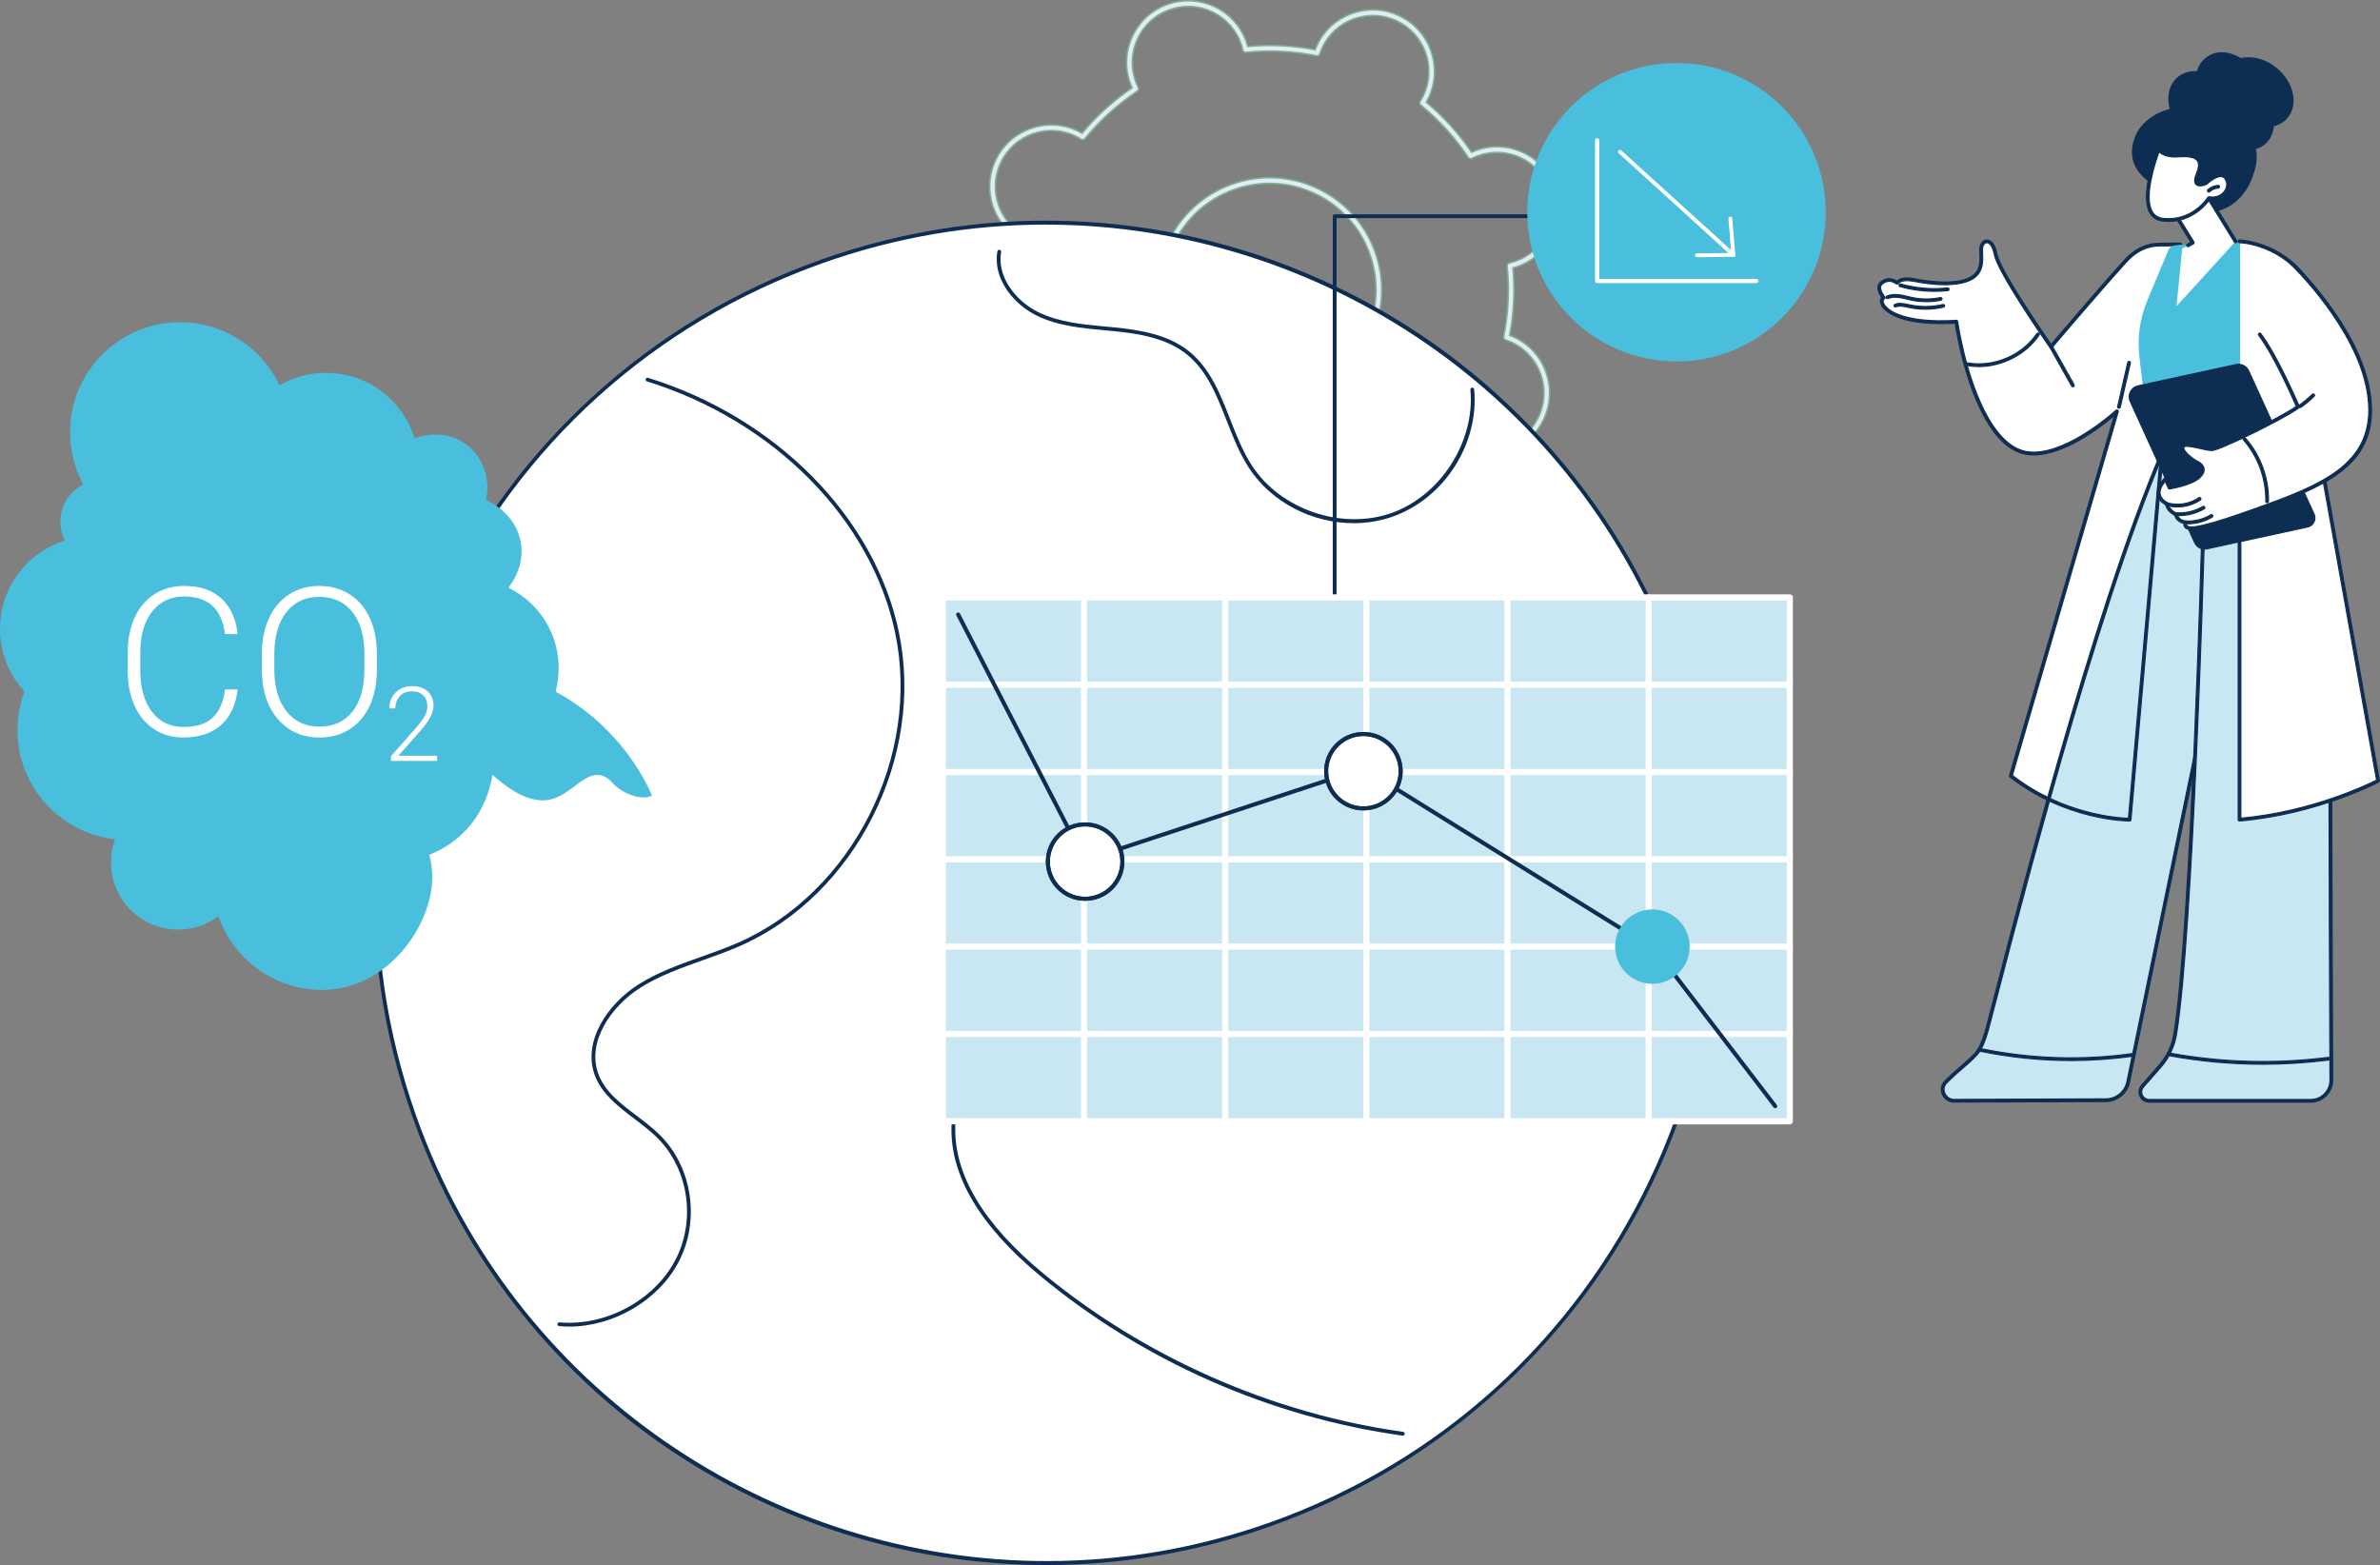 <?xml version="1.0" encoding="utf-8"?>
<svg xmlns="http://www.w3.org/2000/svg" id="Calque_2" data-name="Calque 2" viewBox="0 0 1417.32 932.03">
  <rect x="0" y="0" width="1417.32" height="932.03" fill="#808080" stroke="none"/>
  <defs>
    <style>
      .cls-1 {
        fill: #0e2d52;
      }

      .cls-2 {
        fill: #7ab48e;
      }

      .cls-3 {
        fill: #fff;
      }

      .cls-4 {
        fill: #4abfdd;
      }

      .cls-5 {
        fill: #c8e7f3;
      }

      .cls-6 {
        fill: #e4eaf7;
      }
    </style>
  </defs>
  <g id="Calque_1-2" data-name="Calque 1">
    <path class="cls-6" d="M697.27,144.79h0,0ZM698.8,145.52c-7.23,15.29-8.07,32.49-2.37,48.42,5.7,15.93,17.26,28.68,32.56,35.91,15.29,7.23,32.49,8.07,48.42,2.37,15.93-5.7,28.68-17.27,35.91-32.57,7.23-15.29,8.07-32.49,2.37-48.42-5.7-15.93-17.27-28.68-32.57-35.91-15.29-7.23-32.49-8.07-48.42-2.37-15.93,5.7-28.68,17.27-35.91,32.57M756.02,239.35c-9.73,0-19.42-2.16-28.47-6.44-16.11-7.62-28.3-21.05-34.31-37.84-6.01-16.78-5.12-34.9,2.5-51.01,7.62-16.12,21.05-28.3,37.84-34.31,16.78-6.01,34.9-5.12,51.01,2.49,16.11,7.62,28.3,21.06,34.3,37.84,6.01,16.78,5.12,34.9-2.49,51.01-7.62,16.12-21.06,28.3-37.84,34.31-7.35,2.63-14.96,3.94-22.54,3.94M770.4,313.99c.78,0,1.48.54,1.66,1.32.33,1.49.69,2.73,1.11,3.9,6.2,17.3,25.3,26.33,42.61,20.14,17.3-6.2,26.33-25.31,20.14-42.61-.41-1.16-.94-2.37-1.61-3.72-.39-.77-.14-1.7.57-2.17,11.76-7.82,22.26-17.34,31.2-28.29.54-.66,1.49-.82,2.21-.36,1.3.82,2.43,1.44,3.54,1.97,8.05,3.81,17.09,4.25,25.48,1.25,8.38-3,15.09-9.08,18.89-17.13,3.81-8.05,4.25-17.09,1.25-25.48-3-8.38-9.08-15.09-17.13-18.9-1.11-.52-2.34-1-3.77-1.48-.81-.27-1.3-1.11-1.13-1.94,2.79-13.87,3.48-28.02,2.06-42.07-.09-.85.48-1.63,1.31-1.82,1.47-.33,2.75-.7,3.9-1.11,8.38-3,15.1-9.08,18.9-17.13,3.81-8.05,4.25-17.1,1.25-25.48-3-8.38-9.08-15.09-17.13-18.9-8.05-3.8-17.09-4.25-25.48-1.24-1.15.41-2.37.94-3.71,1.62-.77.39-1.7.13-2.17-.58-7.82-11.76-17.34-22.26-28.29-31.2-.66-.54-.82-1.49-.36-2.22.81-1.27,1.45-2.43,1.97-3.54,3.81-8.05,4.25-17.09,1.25-25.48-3-8.38-9.08-15.09-17.13-18.89-16.61-7.86-36.52-.72-44.37,15.88-.53,1.12-1,2.32-1.49,3.77-.27.81-1.11,1.3-1.94,1.13-13.87-2.79-28.02-3.48-42.07-2.06-.84.09-1.64-.48-1.83-1.31-.33-1.47-.7-2.75-1.11-3.9-3-8.38-9.08-15.09-17.13-18.89-8.05-3.81-17.09-4.25-25.48-1.25-8.38,3-15.09,9.08-18.89,17.13-3.81,8.05-4.25,17.09-1.25,25.48.41,1.16.94,2.37,1.62,3.71.39.77.13,1.7-.58,2.17-11.76,7.82-22.26,17.34-31.2,28.29-.54.66-1.49.82-2.21.36-1.3-.82-2.43-1.44-3.54-1.97-8.04-3.81-17.09-4.25-25.47-1.25-8.38,3-15.09,9.08-18.9,17.13-7.85,16.61-.72,36.52,15.89,44.37,1.11.52,2.34,1.01,3.77,1.49.82.27,1.3,1.11,1.13,1.94-2.79,13.87-3.48,28.02-2.06,42.07.09.85-.48,1.64-1.31,1.83-1.47.33-2.74.7-3.9,1.11-8.38,3-15.09,9.08-18.9,17.13-3.8,8.05-4.25,17.09-1.25,25.48,3,8.38,9.09,15.09,17.14,18.9,8.05,3.8,17.09,4.25,25.47,1.24,1.15-.41,2.37-.94,3.72-1.62.77-.39,1.7-.13,2.17.58,7.82,11.76,17.34,22.26,28.29,31.2.66.54.82,1.49.36,2.21-.8,1.28-1.45,2.43-1.97,3.54-3.81,8.05-4.25,17.09-1.25,25.47,3,8.38,9.09,15.09,17.13,18.9,16.62,7.86,36.52.72,44.37-15.88l1.53.72-1.53-.72c.53-1.12,1-2.32,1.48-3.77.27-.81,1.11-1.3,1.94-1.13,13.87,2.79,28.02,3.48,42.07,2.06.06,0,.11,0,.17,0M804.57,344.69c-15.08,0-29.24-9.35-34.6-24.34-.32-.88-.6-1.82-.87-2.84-13.41,1.22-26.91.56-40.16-1.96-.37.99-.74,1.9-1.14,2.74-8.65,18.3-30.58,26.15-48.89,17.5-8.86-4.19-15.57-11.59-18.87-20.82-3.31-9.24-2.82-19.2,1.38-28.07.4-.85.86-1.71,1.39-2.62-10.36-8.64-19.44-18.65-27.01-29.79-.96.44-1.87.82-2.75,1.13-9.23,3.31-19.2,2.82-28.06-1.37-8.87-4.19-15.57-11.58-18.88-20.82-3.31-9.23-2.82-19.2,1.38-28.07,4.19-8.86,11.58-15.57,20.82-18.87.88-.32,1.82-.61,2.84-.87-1.22-13.41-.56-26.91,1.97-40.16-1-.37-1.9-.74-2.74-1.14-18.31-8.65-26.16-30.58-17.5-48.89,8.65-18.3,30.58-26.15,48.88-17.5.84.4,1.71.86,2.63,1.39,8.63-10.36,18.64-19.44,29.78-27.01-.44-.96-.81-1.86-1.13-2.75-6.82-19.06,3.13-40.12,22.19-46.94,9.24-3.31,19.2-2.82,28.07,1.37,8.87,4.2,15.57,11.59,18.87,20.82.32.88.61,1.82.87,2.84,13.41-1.22,26.91-.56,40.16,1.96.37-.99.74-1.9,1.14-2.74,8.65-18.3,30.58-26.16,48.89-17.5,8.87,4.19,15.57,11.59,18.87,20.82,3.31,9.24,2.82,19.2-1.37,28.07-.4.84-.86,1.71-1.39,2.62,10.36,8.63,19.43,18.64,27.01,29.79.96-.44,1.87-.82,2.75-1.13,9.23-3.3,19.2-2.82,28.07,1.38,8.86,4.19,15.57,11.58,18.87,20.82,3.31,9.23,2.82,19.2-1.37,28.07-4.19,8.86-11.59,15.57-20.82,18.87-.88.32-1.82.6-2.84.87,1.22,13.41.55,26.91-1.97,40.16.99.36,1.9.74,2.74,1.14,8.86,4.19,15.57,11.58,18.87,20.82,3.31,9.23,2.82,19.2-1.37,28.07-4.19,8.86-11.59,15.57-20.82,18.87-9.24,3.31-19.2,2.82-28.07-1.38-.84-.39-1.71-.86-2.62-1.39-8.64,10.36-18.65,19.44-29.79,27.01.44.95.82,1.86,1.13,2.75,6.83,19.06-3.13,40.12-22.19,46.94-4.07,1.46-8.24,2.15-12.34,2.15"/>
    <path class="cls-2" d="M804.57,345.15c-15.68,0-29.76-9.9-35.03-24.65-.27-.74-.53-1.57-.78-2.51-13.19,1.17-26.48.51-39.52-1.93-.34.88-.67,1.68-1.02,2.42-8.76,18.53-30.97,26.48-49.5,17.72-8.97-4.25-15.76-11.73-19.1-21.08-3.35-9.35-2.86-19.44,1.39-28.42.36-.77.76-1.53,1.21-2.32-10.17-8.52-19.11-18.38-26.58-29.31-.87.39-1.66.71-2.43.98-9.34,3.35-19.43,2.86-28.41-1.39-8.98-4.24-15.77-11.73-19.11-21.08-3.35-9.34-2.85-19.43,1.39-28.42,4.25-8.98,11.73-15.76,21.08-19.11.8-.29,1.62-.54,2.5-.78-1.17-13.19-.51-26.49,1.93-39.52-.87-.33-1.67-.66-2.42-1.02-18.53-8.76-26.48-30.97-17.72-49.5,4.23-8.96,11.72-15.74,21.08-19.09,9.36-3.35,19.45-2.86,28.41,1.37.73.34,1.49.74,2.33,1.22,8.53-10.17,18.39-19.11,29.31-26.58-.38-.85-.71-1.65-.99-2.43-6.91-19.3,3.17-40.62,22.47-47.53,9.36-3.34,19.44-2.85,28.42,1.39,8.97,4.25,15.76,11.73,19.1,21.08.3.82.56,1.64.79,2.51,13.17-1.17,26.46-.52,39.52,1.93.34-.88.67-1.68,1.02-2.42,8.76-18.53,30.96-26.49,49.5-17.72,8.97,4.24,15.76,11.73,19.11,21.08,3.35,9.35,2.86,19.45-1.38,28.42-.34.73-.75,1.49-1.22,2.32,10.16,8.51,19.09,18.37,26.58,29.32.85-.38,1.65-.71,2.43-.99,9.36-3.34,19.44-2.84,28.42,1.39,8.98,4.24,15.76,11.73,19.11,21.08,3.35,9.35,2.86,19.44-1.38,28.42-4.25,8.97-11.73,15.76-21.08,19.11-.76.27-1.58.53-2.5.78,1.16,13.2.51,26.49-1.93,39.52.83.32,1.63.65,2.41,1.02,8.97,4.24,15.76,11.73,19.11,21.08s2.85,19.44-1.39,28.42c-4.24,8.97-11.72,15.76-21.07,19.11-9.36,3.35-19.45,2.85-28.42-1.39-.71-.33-1.47-.73-2.32-1.21-8.52,10.17-18.38,19.11-29.31,26.58.39.86.71,1.66.99,2.43,3.34,9.33,2.84,19.42-1.41,28.41-4.25,8.99-11.73,15.78-21.06,19.12-4.04,1.44-8.24,2.18-12.5,2.18ZM769.45,317.02l.1.38c.28,1.07.56,1.99.86,2.8,5.15,14.38,18.88,24.04,34.17,24.04,4.15,0,8.25-.71,12.19-2.12,9.1-3.26,16.4-9.88,20.54-18.65,4.14-8.77,4.63-18.61,1.37-27.71-.3-.85-.67-1.74-1.12-2.71l-.16-.35.32-.22c11.1-7.54,21.09-16.6,29.69-26.92l.25-.3.33.19c.96.56,1.81,1.01,2.59,1.37,8.75,4.14,18.59,4.62,27.72,1.36,9.12-3.27,16.42-9.89,20.55-18.64,4.14-8.76,4.62-18.6,1.36-27.72-3.27-9.12-9.89-16.42-18.64-20.56-.87-.41-1.76-.78-2.7-1.13l-.37-.13.07-.38c2.51-13.19,3.17-26.66,1.96-40.03l-.04-.38.38-.1c1.05-.28,1.97-.56,2.8-.86,9.12-3.27,16.42-9.89,20.56-18.64,4.14-8.75,4.62-18.6,1.36-27.71-3.26-9.12-9.88-16.42-18.64-20.56-8.75-4.14-18.59-4.63-27.72-1.36-.86.31-1.74.68-2.7,1.12l-.35.16-.22-.32c-7.55-11.11-16.61-21.1-26.93-29.69l-.3-.25.2-.33c.55-.94,1-1.79,1.37-2.59,4.14-8.75,4.62-18.6,1.36-27.72-3.27-9.12-9.89-16.42-18.64-20.56-18.06-8.54-39.73-.79-48.27,17.29-.39.81-.76,1.7-1.13,2.7l-.13.36-.38-.07c-13.22-2.51-26.7-3.17-40.03-1.96l-.39.04-.1-.38c-.26-.98-.53-1.89-.86-2.8-3.26-9.12-9.88-16.42-18.64-20.56-8.75-4.14-18.6-4.62-27.71-1.35-9.1,3.26-16.4,9.88-20.54,18.65-4.15,8.77-4.63,18.61-1.37,27.71.31.86.67,1.75,1.12,2.71l.16.35-.32.22c-11.09,7.54-21.08,16.59-29.69,26.92l-.25.3-.34-.19c-.94-.55-1.79-1-2.59-1.37-8.74-4.13-18.58-4.61-27.71-1.34-9.13,3.27-16.43,9.88-20.56,18.62-8.54,18.08-.79,39.73,17.29,48.28.83.39,1.72.76,2.7,1.13l.36.13-.07.38c-2.52,13.2-3.17,26.67-1.96,40.03l.04.39-.38.1c-1,.26-1.91.54-2.8.86-9.12,3.26-16.42,9.88-20.56,18.64-4.14,8.76-4.62,18.6-1.36,27.71,3.26,9.12,9.88,16.42,18.64,20.56,8.75,4.14,18.6,4.62,27.71,1.35.85-.3,1.73-.66,2.71-1.11l.35-.16.22.32c7.54,11.09,16.6,21.08,26.92,29.69l.3.25-.2.34c-.51.88-.96,1.73-1.37,2.58-4.14,8.76-4.63,18.6-1.36,27.72,3.26,9.12,9.88,16.42,18.64,20.56,18.06,8.54,39.73.79,48.27-17.29.39-.81.76-1.7,1.13-2.7l.13-.36.38.07c13.2,2.51,26.67,3.17,40.04,1.96l.39-.04ZM804.58,341.76c-13.87,0-26.91-8.61-31.84-22.4-.43-1.2-.79-2.45-1.12-3.95-.13-.57-.63-.96-1.21-.96h-.13c-14.07,1.43-28.27.74-42.2-2.06-.64-.13-1.22.23-1.42.82-.42,1.28-.84,2.38-1.31,3.41l1.12.53-.39.83-1.12-.53c-8.1,16.54-28.07,23.59-44.79,15.69-8.16-3.86-14.33-10.67-17.37-19.16-3.04-8.5-2.59-17.67,1.26-25.83.52-1.11,1.18-2.28,2-3.59.34-.53.22-1.22-.26-1.61-10.99-8.98-20.54-19.51-28.38-31.31-.34-.51-1.02-.7-1.58-.42-1.35.68-2.58,1.22-3.77,1.64-8.48,3.05-17.66,2.6-25.82-1.26-8.16-3.86-14.33-10.66-17.37-19.16-3.04-8.49-2.59-17.67,1.27-25.83,3.86-8.16,10.66-14.33,19.16-17.37,1.18-.42,2.47-.79,3.95-1.12.61-.14,1.02-.71.95-1.33-1.43-14.09-.73-28.29,2.07-42.21.13-.61-.23-1.22-.82-1.42-1.45-.48-2.7-.97-3.82-1.5-16.84-7.96-24.07-28.14-16.11-44.98,3.86-8.16,10.66-14.33,19.16-17.37,8.5-3.05,17.67-2.6,25.83,1.27,1.13.53,2.27,1.17,3.59,2,.53.33,1.22.22,1.61-.26,8.97-10.99,19.51-20.54,31.31-28.39.52-.34.7-1.03.43-1.59-.68-1.35-1.22-2.58-1.64-3.77-3.04-8.5-2.59-17.68,1.26-25.83,3.86-8.16,10.66-14.33,19.15-17.37,8.51-3.04,17.67-2.59,25.83,1.27,8.16,3.86,14.33,10.66,17.37,19.15.42,1.17.79,2.47,1.13,3.95.13.6.7,1,1.33.96,14.1-1.42,28.29-.73,42.21,2.07.6.13,1.22-.23,1.42-.82.51-1.52.98-2.73,1.5-3.82,3.85-8.14,10.65-14.31,19.16-17.35,8.52-3.05,17.68-2.6,25.83,1.25,8.15,3.86,14.32,10.66,17.36,19.15,3.05,8.5,2.6,17.67-1.26,25.83-.56,1.16-1.21,2.34-2.01,3.59-.33.53-.21,1.22.27,1.62,10.99,8.98,20.55,19.52,28.38,31.31.36.52,1.04.69,1.59.42,1.39-.7,2.62-1.24,3.77-1.64,8.49-3.05,17.67-2.59,25.83,1.26,8.16,3.85,14.33,10.66,17.37,19.15,3.05,8.5,2.6,17.67-1.26,25.83-3.86,8.15-10.66,14.32-19.16,17.37-1.16.42-2.46.79-3.95,1.13-.61.14-1.02.71-.96,1.33,1.43,14.09.73,28.29-2.06,42.21-.12.61.23,1.22.82,1.42,1.45.48,2.7.97,3.82,1.5,8.16,3.86,14.33,10.66,17.37,19.16,3.05,8.5,2.59,17.67-1.26,25.83-3.86,8.16-10.66,14.33-19.15,17.37-8.5,3.04-17.67,2.6-25.83-1.27-1.11-.52-2.25-1.16-3.59-2-.53-.33-1.22-.22-1.62.26-8.97,10.99-19.51,20.54-31.3,28.39-.52.34-.7,1.02-.42,1.58.69,1.37,1.22,2.61,1.63,3.77,3.04,8.48,2.59,17.65-1.27,25.82-3.86,8.17-10.66,14.34-19.14,17.37-3.75,1.34-7.58,1.98-11.35,1.98ZM770.4,313.53c1.01,0,1.88.69,2.1,1.68.33,1.46.67,2.68,1.09,3.84,6.11,17.06,24.95,25.98,42.03,19.87,8.25-2.96,14.86-8.96,18.62-16.9,3.75-7.94,4.2-16.87,1.24-25.12-.4-1.13-.92-2.33-1.59-3.67-.49-.97-.17-2.16.73-2.75,11.72-7.8,22.18-17.29,31.1-28.2.69-.84,1.89-1.04,2.82-.46,1.3.82,2.41,1.44,3.49,1.94,7.94,3.75,16.86,4.19,25.13,1.23,8.27-2.96,14.88-8.96,18.63-16.89,3.76-7.94,4.19-16.86,1.24-25.13-2.96-8.26-8.96-14.88-16.9-18.64-1.09-.51-2.31-.99-3.72-1.46-1.03-.34-1.65-1.4-1.43-2.47,2.78-13.83,3.47-27.94,2.05-41.93-.11-1.08.61-2.08,1.67-2.32,1.46-.33,2.72-.69,3.85-1.09,8.27-2.96,14.89-8.96,18.64-16.89,3.76-7.94,4.19-16.86,1.23-25.13-2.96-8.27-8.96-14.89-16.9-18.64-7.94-3.75-16.86-4.19-25.12-1.22-1.11.39-2.31.91-3.66,1.6-.97.49-2.15.17-2.76-.73-7.79-11.72-17.28-22.18-28.2-31.11-.84-.69-1.04-1.9-.46-2.82.78-1.22,1.42-2.36,1.95-3.49,3.75-7.93,4.19-16.86,1.23-25.13-2.96-8.26-8.96-14.88-16.9-18.63-7.92-3.75-16.84-4.18-25.12-1.21-8.28,2.96-14.89,8.96-18.64,16.88-.51,1.05-.97,2.24-1.46,3.72-.35,1.03-1.43,1.64-2.47,1.43-13.82-2.78-27.92-3.47-41.93-2.05-.07,0-.15.01-.22.01-.99,0-1.87-.69-2.09-1.68-.33-1.45-.69-2.71-1.09-3.85-2.96-8.26-8.96-14.88-16.9-18.63-7.93-3.75-16.86-4.18-25.12-1.23-8.27,2.96-14.89,8.96-18.63,16.89-3.75,7.93-4.19,16.86-1.24,25.13.42,1.15.94,2.35,1.6,3.66.49.97.17,2.16-.73,2.76-11.72,7.79-22.19,17.28-31.1,28.2-.68.84-1.9,1.04-2.81.46-1.29-.81-2.4-1.43-3.5-1.95-7.93-3.75-16.85-4.19-25.12-1.23-8.26,2.96-14.88,8.95-18.64,16.9-7.74,16.39-.71,36.01,15.67,43.76,1.09.51,2.3.99,3.72,1.46,1.03.34,1.65,1.4,1.43,2.47-2.78,13.83-3.47,27.93-2.05,41.93.11,1.08-.6,2.08-1.67,2.32-1.45.33-2.7.69-3.84,1.09-8.26,2.96-14.88,8.96-18.64,16.9-3.75,7.94-4.19,16.86-1.23,25.12,2.96,8.26,8.96,14.88,16.9,18.64,7.94,3.75,16.87,4.19,25.12,1.22,1.15-.41,2.35-.94,3.67-1.6.97-.49,2.16-.17,2.76.73,7.79,11.72,17.28,22.18,28.2,31.1.85.69,1.04,1.9.46,2.82-.8,1.27-1.43,2.42-1.94,3.49-3.75,7.93-4.19,16.85-1.24,25.12,2.96,8.26,8.96,14.88,16.9,18.64,16.38,7.75,36.01.72,43.76-15.67h0c.52-1.13.99-2.31,1.46-3.72.34-1.03,1.38-1.66,2.47-1.44,13.82,2.78,27.93,3.48,41.94,2.05.08,0,.15-.01.21-.01ZM756.02,239.81c-9.93,0-19.58-2.18-28.67-6.48-16.22-7.67-28.49-21.2-34.54-38.09-6.05-16.9-5.15-35.14,2.52-51.36,7.67-16.23,21.19-28.49,38.09-34.54,16.9-6.05,35.13-5.16,51.37,2.51,16.23,7.68,28.49,21.21,34.53,38.1,6.05,16.89,5.16,35.13-2.51,51.36-7.67,16.22-21.2,28.49-38.09,34.54-7.34,2.63-14.98,3.97-22.7,3.97ZM756.11,106.28c-7.53,0-15.09,1.3-22.38,3.91-16.67,5.97-30.02,18.07-37.58,34.07-7.57,16-8.45,33.99-2.49,50.66,5.97,16.67,18.07,30.01,34.08,37.58,8.97,4.24,18.48,6.39,28.27,6.39,7.61,0,15.14-1.32,22.39-3.91,16.67-5.97,30.01-18.07,37.58-34.07,7.57-16,8.45-34,2.48-50.66-5.96-16.66-18.06-30.01-34.07-37.58-9-4.25-18.62-6.39-28.28-6.39ZM756.02,236.42c-9.3,0-18.57-2.06-27.22-6.16-15.41-7.29-27.06-20.13-32.8-36.17-5.75-16.04-4.9-33.37,2.38-48.77h0c7.28-15.41,20.13-27.05,36.17-32.8,16.06-5.74,33.38-4.89,48.77,2.39,15.41,7.29,27.06,20.13,32.8,36.17,5.75,16.05,4.9,33.37-2.38,48.77-7.29,15.41-20.13,27.05-36.17,32.8-7.03,2.51-14.3,3.77-21.55,3.77ZM756.11,109.67c-7.14,0-14.31,1.23-21.24,3.71-15.82,5.66-28.48,17.14-35.65,32.33h0c-7.18,15.18-8.02,32.26-2.36,48.07,5.66,15.81,17.14,28.47,32.33,35.65,15.18,7.18,32.24,8.01,48.07,2.35,15.81-5.66,28.47-17.14,35.65-32.33,7.18-15.18,8.02-32.25,2.36-48.07-5.66-15.81-17.14-28.47-32.33-35.65-8.53-4.03-17.66-6.07-26.83-6.07ZM697.28,145.25v-.92s0,0,0,0v.92Z"/>
    <path class="cls-3" d="M247,665.63c73.97,207.62,302.27,315.97,509.92,242.02,207.65-73.96,316.02-302.22,242.06-509.84-73.97-207.62-302.27-315.98-509.92-242.02-207.65,73.96-316.02,302.22-242.05,509.84"/>
    <path class="cls-1" d="M622.62,133.76c-44.24,0-89.18,7.43-133.18,23.1-100.14,35.67-180.4,108.2-225.99,204.22-45.59,96.03-51.05,204.05-15.38,304.18,57.97,162.71,211.67,264.42,375.29,264.43,44.24,0,89.18-7.43,133.18-23.1,100.15-35.67,180.4-108.19,225.99-204.22,45.59-96.02,51.05-204.05,15.38-304.18-57.97-162.71-211.67-264.43-375.29-264.43M623.19,932.03c-7.72,0-15.46-.22-23.21-.67-51.67-2.99-101.67-15.82-148.64-38.11-46.96-22.29-88.51-52.92-123.5-91.05-36.22-39.48-63.78-85.3-81.91-136.19-18.13-50.89-25.75-103.82-22.65-157.29,3-51.66,15.82-101.66,38.11-148.61,22.29-46.96,52.94-88.5,91.07-123.48,39.48-36.21,85.31-63.77,136.21-81.9,50.9-18.13,103.84-25.75,157.32-22.65,51.66,3,101.67,15.82,148.63,38.11,46.97,22.29,88.51,52.93,123.5,91.06,36.22,39.47,63.78,85.3,81.91,136.19,18.13,50.89,25.75,103.82,22.65,157.3-3,51.66-15.82,101.66-38.12,148.61-22.29,46.95-52.93,88.5-91.06,123.47-39.48,36.22-85.31,63.77-136.21,81.9-43.53,15.5-88.54,23.32-134.11,23.32"/>
    <path class="cls-1" d="M338.94,790.04c-1.98,0-3.96-.09-5.93-.27-.62-.05-1.08-.61-1.03-1.23.06-.62.62-1.07,1.23-1.02,27.32,2.47,56.27-13.05,68.85-36.9,12.56-23.81,8.05-54.54-10.71-73.09-4.08-4.03-8.9-7.69-13.55-11.23-9.64-7.32-19.61-14.9-23.7-26.25-7.14-19.87,7.65-42.04,25.95-53.67,11.64-7.39,24.87-12.09,37.67-16.63,7.3-2.59,14.85-5.27,22-8.42,67.82-29.83,108.82-110.89,93.34-184.55-14.18-67.49-72.19-126.22-147.78-149.62-.6-.18-.93-.82-.75-1.41.19-.6.82-.93,1.41-.75,76.36,23.63,134.98,83.03,149.33,151.31,15.69,74.67-25.88,156.84-94.64,187.09-7.23,3.18-14.82,5.87-22.16,8.48-12.67,4.5-25.78,9.15-37.2,16.41-17.55,11.14-31.78,32.24-25.04,51,3.86,10.73,13.13,17.76,22.94,25.22,4.71,3.58,9.59,7.29,13.77,11.42,19.46,19.22,24.14,51.08,11.12,75.75-12.08,22.9-38.78,38.37-65.12,38.37"/>
    <path class="cls-1" d="M835.39,854.98c-.05,0-.11,0-.16,0-39.24-5.46-77.74-16.43-114.45-32.62-36.71-16.18-70.78-37.2-101.28-62.48-35.94-29.79-53.73-59.78-52.88-89.15.84-29.1,20.96-57.39,51.24-72.05,24.12-11.68,54.55-15.44,90.45-11.17,18.02,2.14,36.04,5.98,53.48,9.68,12.01,2.56,24.43,5.2,36.73,7.26,14.78,2.48,33.28,3.98,45.26-6.53,15.49-13.58,11.53-38.46,3.44-55.64-2.51-5.33-5.46-10.64-8.31-15.79-7.07-12.74-14.38-25.91-15.8-40.61-3.26-33.61,26.69-62.73,57.53-71.46,32.36-9.17,67.03-2.59,97.6,3.21.61.11,1.02.71.9,1.32-.11.61-.7,1.02-1.32.9-30.33-5.75-64.71-12.28-96.57-3.26-29.94,8.48-59.03,36.64-55.89,69.07,1.38,14.23,8.57,27.19,15.53,39.73,2.88,5.18,5.84,10.52,8.38,15.92,8.43,17.89,12.44,43.89-3.99,58.3-12.7,11.14-31.86,9.63-47.13,7.07-12.34-2.07-24.78-4.72-36.82-7.28-17.38-3.7-35.36-7.52-53.28-9.65-35.46-4.21-65.47-.53-89.19,10.96-29.54,14.3-49.15,41.81-49.97,70.08-.83,28.63,16.69,58.02,52.07,87.34,60.52,50.17,136.73,83.76,214.59,94.6.62.09,1.05.66.96,1.27-.08.57-.56.98-1.12.98"/>
    <path class="cls-1" d="M806.1,311.58c-24.41,0-48.77-12.17-62.31-32.87-5.65-8.63-9.55-18.59-13.32-28.2-6.07-15.49-11.8-30.11-24.21-39.84-11.86-9.31-27.79-11.98-43.24-13.49-1.64-.16-3.27-.31-4.92-.46-13.87-1.28-28.21-2.6-40.85-8.82-13.72-6.74-26.13-22.03-23.3-38.21.11-.61.69-1.03,1.31-.92.61.11,1.03.69.92,1.31-2.64,15.08,9.11,29.42,22.07,35.79,12.27,6.03,26.4,7.34,40.06,8.6,1.65.15,3.29.3,4.92.46,15.79,1.54,32.1,4.3,44.42,13.96,12.89,10.12,19.01,25.71,24.92,40.8,3.73,9.51,7.58,19.35,13.11,27.79,17.03,26.02,53.37,38.38,82.74,28.12,29.36-10.26,50.11-42.55,47.22-73.52-.06-.62.4-1.17,1.02-1.23.64-.06,1.17.4,1.23,1.02,3.03,32.48-17.92,65.1-48.73,75.86-7.46,2.6-15.27,3.85-23.07,3.85"/>
    <path class="cls-4" d="M388.33,473.9c-1.86-4.37-4.41-9.42-8.11-15.4-11.86-19.18-26.21-30.98-32.58-35.81-6.52-4.94-12.43-8.44-16.76-10.77,1.08-4.07,5.01-20.72-3.99-38.3-7.6-14.86-19.94-21.59-24.19-23.67,1.29-1.55,10-12.3,7.43-27-3.1-17.75-19.74-24.73-20.75-25.13,2.96-13.21-2.17-26.71-12.77-33.91-13.39-9.1-28.47-3.38-29.75-2.87-6.88-22.57-27.86-39-52.68-39-10.09,0-19.54,2.73-27.68,7.47-10.48-22.23-33.07-37.61-59.27-37.61-36.18,0-65.5,29.32-65.5,65.5,0,11.26,2.84,21.85,7.85,31.11-8.09,4.12-13.64,12.52-13.64,22.22,0,4.03.96,7.83,2.66,11.2-22.37,7-38.6,27.88-38.6,52.56,0,14.4,5.53,27.51,14.58,37.32-2.67,7.14-4.15,14.88-4.15,22.96,0,33.67,25.4,61.39,58.09,65.08-1.57,4.29-2.43,8.92-2.43,13.76,0,22.09,17.91,40,40,40,8.98,0,17.27-2.96,23.95-7.97,8.93,25.56,33.24,43.9,61.85,43.9,38.09,0,64.5-36.85,65.5-65.5.21-5.87-.67-10.96-1.74-14.99,5.15-2.01,12.59-5.71,19.69-12.53,13.65-13.11,17-29.05,17.95-35.09,16.12,14.57,27.2,16.44,34.74,14.64,12.44-2.97,20.29-17.12,30.53-14.13,2.97.86,4.84,2.79,6.49,4.65,3.54,3.98,14.62,10.94,23.28,7.29"/>
    <path class="cls-3" d="M141.47,410.61c-1,9.25-4.32,16.33-9.92,21.24-5.61,4.91-13.09,7.36-22.42,7.36-6.52,0-12.28-1.63-17.28-4.89-5.01-3.26-8.88-7.87-11.62-13.85-2.74-5.97-4.12-12.8-4.16-20.48v-11.4c0-7.8,1.37-14.72,4.1-20.75,2.73-6.03,6.67-10.69,11.79-13.97,5.13-3.28,11.03-4.92,17.71-4.92,9.41,0,16.84,2.53,22.29,7.6,5.45,5.07,8.62,12.09,9.5,21.06h-7.48c-1.85-14.93-9.96-22.39-24.31-22.39-7.97,0-14.31,2.98-19.03,8.94-4.73,5.96-7.09,14.19-7.09,24.7v10.75c0,10.14,2.3,18.24,6.91,24.27,4.6,6.04,10.83,9.06,18.67,9.06s13.62-1.86,17.56-5.58c3.94-3.72,6.38-9.3,7.3-16.74h7.48Z"/>
    <path class="cls-3" d="M217.01,389.31c0-10.58-2.39-18.86-7.18-24.86-4.79-5.99-11.34-8.99-19.67-8.99s-14.67,3-19.52,9.02c-4.85,6.01-7.27,14.41-7.27,25.19v9.17c0,10.42,2.42,18.67,7.24,24.77,4.83,6.09,11.39,9.14,19.67,9.14s14.96-3.01,19.67-9.02c4.7-6.02,7.06-14.39,7.06-25.13v-9.29ZM224.43,398.85c0,8.08-1.4,15.18-4.19,21.3-2.8,6.11-6.79,10.82-11.98,14.12-5.19,3.3-11.18,4.95-17.98,4.95-10.26,0-18.54-3.67-24.86-11.01-6.32-7.34-9.47-17.25-9.47-29.71v-9.05c0-8,1.42-15.09,4.25-21.27,2.84-6.17,6.85-10.92,12.04-14.24,5.19-3.32,11.17-4.98,17.92-4.98s12.72,1.63,17.89,4.89c5.17,3.26,9.16,7.86,11.97,13.82,2.82,5.96,4.29,12.85,4.41,20.7v10.5Z"/>
    <path class="cls-3" d="M260.32,453.15h-27.51v-2.77l15.05-17.08c2.49-2.88,4.22-5.25,5.19-7.12.97-1.87,1.45-3.69,1.45-5.46,0-2.78-.81-4.98-2.44-6.59-1.63-1.62-3.87-2.43-6.73-2.43s-5.34.94-7.16,2.83c-1.82,1.89-2.73,4.34-2.73,7.36h-3.59c0-2.47.55-4.72,1.67-6.75,1.11-2.03,2.7-3.63,4.76-4.78,2.06-1.16,4.41-1.73,7.04-1.73,4.02,0,7.17,1.05,9.43,3.16,2.27,2.11,3.39,4.99,3.39,8.63,0,2.05-.64,4.29-1.91,6.73-1.28,2.43-3.53,5.47-6.75,9.11l-12.25,13.85h23.08v3.04Z"/>
    <path class="cls-3" d="M1268.23,488.14s-37.1.26-70.76-26.08l63.21-217.12s-30.91,28.5-53.8,24.83c-22.89-3.67-36.71-45.37-41.89-78.21,0,0-32.81,3.03-43.18-9.07,0,0-2.69-3.83,0-5.19,0,0-5.12-6.05-1.25-8.87,3.87-2.82,6.69-1.61,9.23,0,0,0,1.8-3.24,9.87-1.69,8.08,1.55,23.21,3.9,32.99-.42,9.78-4.32,6.69-14.24,7.23-18.8.54-4.56,6.43-6.84,8.57,4.02,2.14,10.85,32.95,54.94,32.95,54.94,0,0,29.44-34.69,44.7-51.39,4.6-5.03,10.75-8.74,17.55-9.29,3.67-.29,14.75-.23,14.75-.23l-30.17,342.56Z"/>
    <path class="cls-5" d="M1330.45,249.56l-34.85,2.65c-45.54,95.01-100.26,315.92-112.1,360.27-1.28,4.79-3.5,11.71-6.85,15.36-4.78,5.23-10.87,9.4-18.04,16.7-4.01,4.08-.62,11.05,5.1,11.05l90.42-.35c6.41-.02,11.93-4.54,13.22-10.82l39.81-193.06,23.29-201.79Z"/>
    <path class="cls-1" d="M1163.71,655.93c-2.89,0-5.49-1.76-6.64-4.49-1.06-2.52-.56-5.26,1.29-7.15,3.6-3.66,6.97-6.58,9.95-9.15,3.06-2.65,5.71-4.94,8.09-7.54,2.54-2.77,4.81-7.89,6.77-15.22,1.32-4.94,3.15-12.01,5.48-20.96,18.1-69.72,66.17-254.91,106.65-339.37l.09-.18.2-.02,35.26-2.68-.05.41-23.29,201.79-39.81,193.09c-1.32,6.41-7.02,11.07-13.56,11.1l-90.42.35ZM1295.83,252.54c-40.43,84.49-88.44,269.42-106.52,339.06-2.32,8.95-4.16,16.03-5.48,20.97-1.98,7.43-4.31,12.65-6.92,15.51-2.4,2.63-5.07,4.93-8.15,7.59-2.96,2.57-6.33,5.47-9.91,9.12-1.68,1.71-2.11,4.1-1.15,6.4,1.03,2.47,3.39,4.06,6.01,4.06l90.42-.35c6.21-.02,11.63-4.46,12.88-10.55l39.81-193.06,23.24-201.35-34.23,2.6Z"/>
    <path class="cls-1" d="M1233.28,631.58c-17.95,0-35.87-1.81-53.59-5.43-.43-.09-.7-.5-.61-.93.09-.43.5-.7.93-.61,29.84,6.09,60.26,7.03,90.41,2.79.43-.06.83.24.89.67s-.24.83-.67.89c-12.42,1.75-24.9,2.62-37.36,2.62"/>
    <path class="cls-1" d="M1233.29,631.92c-17.94,0-35.99-1.83-53.66-5.44-.3-.06-.56-.23-.72-.49-.17-.25-.22-.56-.16-.85.12-.6.74-.98,1.33-.88,29.8,6.09,60.18,7.03,90.3,2.79.61-.07,1.19.34,1.28.97.09.62-.35,1.19-.97,1.28-12.36,1.74-24.94,2.63-37.41,2.63ZM1179.85,624.93c-.21,0-.39.14-.43.35-.02.12,0,.24.06.34.07.1.17.17.28.19,17.62,3.6,35.63,5.42,53.52,5.42,12.43,0,24.98-.88,37.31-2.62.25-.03.42-.26.39-.5-.04-.24-.29-.41-.5-.38-30.19,4.25-60.66,3.31-90.53-2.8-.03,0-.06,0-.09,0Z"/>
    <path class="cls-1" d="M1163.72,656.38c-3.07,0-5.84-1.87-7.05-4.76-1.13-2.69-.6-5.62,1.39-7.63,3.61-3.68,6.99-6.6,9.98-9.18,3.05-2.64,5.69-4.92,8.05-7.5,2.48-2.71,4.72-7.77,6.66-15.03,1.32-4.94,3.15-12.01,5.48-20.97,18.1-69.73,66.18-254.94,106.67-339.44.12-.25.37-.42.66-.44l34.84-2.65c.43-.04.82.29.85.73s-.29.81-.72.84l-34.39,2.62c-40.39,84.54-88.31,269.17-106.37,338.73-2.33,8.96-4.16,16.04-5.48,20.98-2,7.51-4.37,12.79-7.03,15.69-2.42,2.64-5.22,5.06-8.18,7.63-2.96,2.56-6.31,5.46-9.89,9.09-1.55,1.58-1.94,3.79-1.05,5.92.97,2.3,3.16,3.79,5.59,3.79l90.42-.35c6-.03,11.24-4.31,12.45-10.19l39.81-193.06c.09-.43.5-.7.94-.61.43.09.7.51.61.94l-39.81,193.06c-1.37,6.61-7.25,11.42-14,11.45l-90.42.35Z"/>
    <path class="cls-1" d="M1163.71,656.72h0c-3.21,0-6.1-1.95-7.37-4.97-1.18-2.82-.62-5.89,1.46-8.01,3.65-3.71,7.02-6.63,10-9.2,3.05-2.64,5.68-4.91,8.02-7.47,2.45-2.67,4.66-7.68,6.59-14.88,1.13-4.23,2.62-9.98,4.51-17.26l.97-3.71c18.09-69.72,66.15-254.91,106.69-339.5.17-.36.53-.6.93-.64l34.85-2.65c.29-.03.59.07.82.26.23.2.38.48.4.78.04.62-.43,1.17-1.04,1.21l-34.19,2.6c-40.37,84.63-88.23,269.04-106.26,338.49l-1.26,4.86c-1.74,6.69-3.15,12.11-4.22,16.12-2.02,7.56-4.41,12.89-7.1,15.83-2.45,2.68-5.25,5.09-8.21,7.65-2.95,2.55-6.29,5.44-9.86,9.07-1.46,1.48-1.82,3.55-.99,5.54.91,2.17,2.98,3.58,5.27,3.58l90.42-.35c5.84-.02,10.94-4.2,12.12-9.92l39.81-193.06c.06-.29.23-.55.48-.71.26-.17.56-.22.86-.17.62.13,1.01.74.88,1.34l-39.81,193.06c-1.4,6.76-7.42,11.69-14.33,11.73l-90.42.35ZM1330.46,249.12s-.02,0-.04,0l-34.85,2.65c-.16.01-.3.11-.37.25-40.51,84.53-88.56,269.67-106.65,339.37l-.96,3.71c-1.89,7.28-3.39,13.03-4.52,17.27-1.95,7.31-4.22,12.42-6.74,15.17-2.37,2.59-5.01,4.87-8.07,7.52-2.97,2.57-6.34,5.48-9.96,9.17-1.89,1.92-2.4,4.7-1.32,7.26,1.16,2.76,3.81,4.55,6.74,4.55l90.42-.35c6.58-.03,12.33-4.73,13.66-11.18l39.81-193.06c.05-.24-.11-.48-.35-.53-.12-.02-.24,0-.34.07-.1.06-.17.16-.19.28l-39.81,193.06c-1.24,6.04-6.62,10.44-12.79,10.47l-90.42.35c-2.57,0-4.89-1.57-5.91-4-.94-2.26-.52-4.61,1.13-6.29,3.59-3.65,6.95-6.55,9.91-9.11,2.94-2.55,5.73-4.95,8.15-7.6,2.62-2.86,4.96-8.09,6.95-15.55,1.07-4.01,2.48-9.43,4.22-16.12l1.27-4.87c18.04-69.52,65.97-254.19,106.39-338.79l.09-.18.2-.02,34.39-2.62c.25-.02.43-.23.41-.48,0-.12-.06-.23-.16-.3-.08-.07-.18-.11-.28-.11Z"/>
    <path class="cls-5" d="M1311.95,320.29s-6.44,232.84-16.57,295.46c-1.15,7.1-4.28,13.73-9.01,19.15l-10.46,11.96c-2.98,3.4-.56,8.73,3.96,8.73h96.18c6.8,0,12.31-5.53,12.29-12.34-.22-56.84-1.23-281.63-.15-320.77,1.23-44.58-38.07-69.66-38.07-69.66l-19.66-3.26-18.51,70.73Z"/>
    <path class="cls-1" d="M1376.05,655.94h-96.18c-2.23,0-4.18-1.26-5.1-3.29-.92-2.03-.58-4.33.88-6.01l10.46-11.96c4.7-5.38,7.79-11.95,8.93-18.98,10.01-61.88,16.51-293.09,16.57-295.42v-.08s18.6-71.03,18.6-71.03l.31.05,19.79,3.31c.39.25,39.45,25.7,38.23,69.96-.99,35.62-.24,221.98.08,301.57l.08,19.19c0,3.39-1.3,6.57-3.69,8.97-2.39,2.39-5.57,3.71-8.95,3.71ZM1312.29,320.34c-.12,4.15-6.6,233.79-16.58,295.47-1.16,7.16-4.3,13.83-9.09,19.32l-10.46,11.96c-1.29,1.47-1.59,3.49-.77,5.28.81,1.78,2.52,2.88,4.47,2.88h96.18c3.2,0,6.21-1.25,8.46-3.51,2.26-2.27,3.5-5.28,3.48-8.48l-.08-19.19c-.32-79.59-1.06-265.96-.08-301.59,1.19-43.08-36.14-68.2-37.85-69.33l-19.28-3.19-18.42,70.39Z"/>
    <path class="cls-1" d="M1347.53,633.77c-18.82,0-37.62-1.71-56.21-5.14-.43-.08-.71-.49-.63-.92s.49-.71.92-.63c31.35,5.78,63.29,6.67,94.91,2.64.43-.06.83.25.88.68.05.44-.25.83-.68.88-13.03,1.66-26.11,2.49-39.19,2.49"/>
    <path class="cls-1" d="M1347.53,634.12c-18.8,0-37.73-1.73-56.27-5.15-.61-.12-1.02-.71-.9-1.32.1-.6.66-1.04,1.32-.91,31.32,5.77,63.23,6.66,94.81,2.64.3-.04.6.04.84.23.24.19.39.45.43.75.04.3-.04.6-.22.84-.19.24-.46.39-.76.43-12.98,1.65-26.17,2.49-39.23,2.49ZM1291.46,627.41c-.21,0-.4.15-.44.36-.05.24.11.48.36.52,18.49,3.41,37.38,5.13,56.14,5.13,13.02,0,26.19-.84,39.14-2.48.12-.02.23-.08.3-.17.07-.09.1-.21.09-.33-.01-.12-.08-.22-.17-.29-.1-.08-.23-.09-.33-.09-31.66,4.03-63.62,3.14-95.02-2.64-.03,0-.05,0-.08,0Z"/>
    <path class="cls-1" d="M1312.74,320.4c-.16,5.7-6.63,233.99-16.58,295.48-1.17,7.25-4.35,14-9.19,19.54l-10.46,11.96c-1.17,1.34-1.44,3.18-.71,4.8.73,1.61,2.29,2.62,4.07,2.62h96.18c3.08,0,5.97-1.2,8.14-3.38,2.17-2.18,3.37-5.08,3.35-8.16l-.07-18.38c-.29-72.93-1.06-266.65-.07-302.41,1.17-42.32-35.08-67.24-37.57-68.89l-18.79-3.11-18.3,69.94ZM1376.05,656.38h-96.18c-2.4,0-4.51-1.36-5.51-3.55-.99-2.19-.63-4.68.95-6.49l10.46-11.96c4.65-5.31,7.7-11.8,8.82-18.75,10.01-61.85,16.5-293.03,16.57-295.36,0-.06,0-.12.02-.18l18.51-70.73c.1-.39.49-.65.89-.58l19.67,3.26c.1.01.21.06.29.11.4.26,39.66,25.84,38.43,70.36-.99,35.74-.21,229.44.08,302.37l.07,18.38c.01,3.5-1.34,6.8-3.82,9.28-2.47,2.48-5.76,3.85-9.26,3.85"/>
    <path class="cls-1" d="M1376.05,656.72h-96.18c-2.54,0-4.77-1.44-5.82-3.75-1.05-2.32-.66-4.94,1.01-6.86l10.46-11.96c4.6-5.26,7.63-11.69,8.74-18.58,10.05-62.09,16.5-293,16.56-295.31,0-.07,0-.15.03-.24l18.51-70.74c.14-.56.72-.92,1.29-.83l19.66,3.25c.14.02.3.08.43.16.4.26,39.81,26.24,38.59,70.65-.99,35.68-.21,229.21.08,302.06v.29l.07,18.38c.01,3.6-1.38,6.98-3.92,9.52-2.53,2.55-5.91,3.95-9.5,3.95ZM1330.45,249.12c-.2,0-.38.13-.43.33l-18.51,70.73s0,.06,0,.09c-.06,2.32-6.52,233.28-16.57,295.42-1.14,7.02-4.21,13.56-8.9,18.92l-10.46,11.96c-1.49,1.71-1.84,4.05-.9,6.12.94,2.06,2.93,3.35,5.19,3.35h96.18c3.41,0,6.61-1.33,9.02-3.74,2.4-2.42,3.73-5.63,3.71-9.04l-.07-18.67c-.29-72.86-1.07-266.39-.08-302.08,1.22-44.02-37.88-69.8-38.27-70.06-.04-.03-.1-.05-.15-.06l-19.68-3.26s-.05,0-.08,0ZM1376.05,655.15h-96.18c-1.91,0-3.59-1.08-4.38-2.83-.79-1.75-.5-3.73.76-5.17l10.46-11.96c4.8-5.49,7.95-12.18,9.11-19.37,9.86-60.92,16.31-285.88,16.58-295.43v-.08s18.39-70.25,18.39-70.25l.31.05,18.92,3.17c1.59,1.06,38.91,26.36,37.73,69.19-.98,35.35-.22,227.52.06,299.87l.09,20.91c.01,3.17-1.21,6.16-3.46,8.41-2.23,2.25-5.21,3.49-8.38,3.49ZM1313.08,320.45c-.29,10.11-6.74,234.6-16.59,295.49-1.19,7.31-4.39,14.13-9.27,19.71l-10.46,11.96c-1.08,1.23-1.33,2.93-.65,4.43.68,1.49,2.12,2.42,3.75,2.42h96.18c2.99,0,5.79-1.16,7.9-3.28,2.11-2.12,3.26-4.93,3.25-7.92l-.09-20.91c-.29-72.35-1.04-264.53-.06-299.89,1.16-42.01-35.08-67.02-37.36-68.56l-18.4-3.05-18.21,69.6Z"/>
    <path class="cls-1" d="M1198.38,461.77c30.4,23.57,63.85,25.43,69.13,25.57l30.03-340.98c-2.66,0-10.82,0-13.83.23-6.1.49-12.15,3.7-17.03,9.03-15.07,16.5-44.38,51.02-44.68,51.37-.16.18-.39.28-.64.28-.24,0-.47-.13-.61-.33-1.26-1.81-30.92-44.36-33.07-55.25-1.06-5.37-2.99-7.23-4.49-7.17-1.24.05-2.32,1.38-2.52,3.09-.11.9-.06,2.05,0,3.39.2,4.94.5,12.41-7.69,16.03-7.23,3.2-18.49,3.36-33.46.48-7.28-1.4-9.02,1.28-9.04,1.31-.11.18-.29.32-.5.36-.21.05-.43.02-.61-.1-2.37-1.49-4.78-2.62-8.35-.03-.65.47-1,1.07-1.1,1.82-.31,2.55,2.45,5.87,2.49,5.9.16.18.22.43.17.67-.05.23-.21.44-.42.55-.39.2-.62.46-.72.83-.27,1.06.64,2.67,1.01,3.2,9.93,11.59,42.14,8.77,42.46,8.74.41-.04.79.25.85.66,5.3,33.58,19.27,74.03,41.23,77.56,22.24,3.57,52.83-24.34,53.14-24.63.26-.24.65-.28.95-.09.3.19.44.55.34.89l-63.06,216.6ZM1268.24,488.14h0,0ZM1268.22,488.93c-.99,0-38.03-.26-71.24-26.25-.25-.2-.36-.54-.27-.84l62.45-214.5c-6.81,5.86-28.99,23.55-48,23.55-1.49,0-2.96-.11-4.4-.34-10.67-1.71-20.15-11.34-28.17-28.62-8.3-17.87-12.46-38.41-14.25-49.53-5.07.39-33.36,1.99-43.12-9.4-.22-.32-1.78-2.6-1.29-4.55.13-.51.39-.95.77-1.32-.9-1.24-2.62-3.98-2.32-6.43.14-1.2.73-2.17,1.74-2.91,3.87-2.81,6.87-1.94,9.53-.38,1.04-1,3.82-2.66,10.18-1.44,14.65,2.82,25.59,2.69,32.52-.37,7.21-3.19,6.96-9.47,6.75-14.52-.05-1.4-.11-2.61.01-3.65.3-2.52,1.99-4.4,4.03-4.48,1.32-.05,4.57.66,6.11,8.44,1.92,9.75,27.98,47.66,32.23,53.81,4.47-5.25,30.23-35.5,44.05-50.63,5.15-5.64,11.56-9.03,18.07-9.55,3.67-.29,14.37-.23,14.82-.23.22,0,.43.09.58.26.15.16.22.38.2.6l-30.17,342.56c-.04.4-.37.72-.78.72h-.02Z"/>
    <path class="cls-1" d="M1268.24,489.28h-.02c-1.54,0-38.19-.3-71.45-26.32-.36-.29-.52-.76-.39-1.21l62.13-213.4c-7.42,6.26-28.91,22.89-47.35,22.89-1.52,0-3.02-.12-4.46-.34-10.79-1.74-20.36-11.43-28.44-28.81-8.3-17.88-12.46-38.44-14.23-49.31-6.19.45-33.43,1.73-43.09-9.55-.34-.47-1.89-2.79-1.37-4.86.12-.48.34-.9.65-1.26-1.03-1.46-2.51-4.05-2.22-6.44.15-1.29.78-2.35,1.88-3.15,4.05-2.94,7.17-1.96,9.69-.53,1.27-1.09,4.17-2.53,10.3-1.35,14.57,2.8,25.45,2.68,32.31-.35,6.99-3.09,6.74-9.25,6.54-14.2-.05-1.46-.1-2.66.02-3.7.32-2.69,2.15-4.7,4.35-4.78.05,0,.1,0,.15,0,1.49,0,4.77.94,6.31,8.72,1.85,9.37,26.34,45.23,31.92,53.31,4.14-4.86,29.87-35.08,43.77-50.3,5.21-5.7,11.71-9.13,18.3-9.66,3.74-.29,14.75-.23,14.85-.23.31,0,.61.13.83.37.21.24.31.55.29.86l-30.17,342.57c-.05.58-.53,1.03-1.12,1.04h0ZM1259.81,246.32l-.32,1.11-62.45,214.5c-.05.17,0,.36.16.48,33.07,25.88,69.49,26.17,71.03,26.17h.02c.23,0,.42-.18.44-.41l30.17-342.56c0-.12-.04-.25-.12-.34-.09-.09-.2-.14-.33-.14-.1-.01-11.08-.06-14.8.23-6.42.51-12.75,3.86-17.84,9.44-14.27,15.62-41.04,47.08-44.04,50.62l-.29.34-.26-.37c-5.06-7.31-30.39-44.28-32.29-53.94-1.44-7.29-4.33-8.17-5.64-8.17-.04,0-.08,0-.12,0-1.86.07-3.42,1.83-3.7,4.18-.11.99-.07,2.16-.01,3.52.21,5.23.47,11.65-6.95,14.93-6.99,3.09-18,3.23-32.72.4-6.14-1.18-8.82.34-9.88,1.35l-.19.18-.22-.13c-2.37-1.39-5.32-2.43-9.16.36-.93.68-1.47,1.58-1.6,2.67-.29,2.38,1.48,5.12,2.26,6.19l.17.24-.21.21c-.33.32-.56.71-.67,1.15-.45,1.81,1.07,4.02,1.24,4.27,9.61,11.21,37.35,9.68,42.81,9.26l.32-.02.05.31c1.72,10.75,5.87,31.46,14.22,49.44,7.97,17.17,17.36,26.73,27.92,28.42,1.4.22,2.86.33,4.35.33,19,0,41.37-17.96,47.78-23.47l.88-.76ZM1268.24,488.49v-.69s0,0,0,0v.69ZM1267.82,487.7h-.32c-6.28-.19-39.13-2.25-69.33-25.66l-.18-.14.06-.22,63.06-216.6c.06-.19-.02-.4-.19-.51-.18-.11-.39-.08-.54.05-.3.28-31.05,28.29-53.42,24.72-22.14-3.56-36.21-44.16-41.52-77.84-.03-.22-.22-.38-.43-.38-.01,0-.03,0-.04,0-.32.03-32.76,2.79-42.75-8.86-.04-.05-1.44-2.08-1.09-3.51.12-.47.42-.81.9-1.05.12-.06.21-.18.24-.31s0-.27-.09-.37c-.01-.01-2.9-3.45-2.56-6.17.1-.85.5-1.52,1.23-2.06,3.73-2.72,6.36-1.48,8.73.02.09.06.21.08.35.05.11-.02.21-.1.29-.21h0s1.74-2.94,9.39-1.46c14.89,2.87,26.09,2.71,33.25-.45,7.98-3.53,7.68-10.85,7.48-15.7-.05-1.35-.1-2.51,0-3.44.22-1.88,1.45-3.34,2.85-3.4.02,0,.04,0,.06,0,.86,0,3.43.6,4.78,7.45,2.07,10.47,29.84,50.55,32.99,55.09.11.15.22.19.38.22.14,0,.26-.06.35-.16.25-.3,29.68-34.94,44.68-51.38,4.94-5.4,11.07-8.65,17.26-9.14,2.78-.22,9.91-.23,13.85-.24h.38s-.03.37-.03.37l-30.06,341.3ZM1198.77,461.64c29.49,22.77,61.47,25.12,68.42,25.35l29.96-340.28c-4.01.01-10.75.02-13.42.23-6.01.48-11.98,3.65-16.8,8.92-15,16.42-44.42,51.06-44.67,51.36-.22.26-.54.4-.88.4-.01,0-.03,0-.04,0-.35-.01-.67-.19-.88-.48-3.19-4.58-31.03-44.78-33.12-55.38-1.01-5.09-2.76-6.9-4.09-6.9-.02,0-.03,0-.05,0-1.07.04-2.02,1.24-2.2,2.79-.1.88-.05,2.02,0,3.34.21,5.03.51,12.64-7.89,16.36-7.29,3.23-18.62,3.4-33.66.5-6.96-1.35-8.67,1.13-8.68,1.15-.17.27-.43.45-.72.52-.31.06-.62.02-.86-.14-2.35-1.48-4.56-2.51-7.96-.04-.57.42-.87.92-.95,1.58-.26,2.09,1.83,4.98,2.4,5.63.23.27.32.63.25.97-.07.33-.3.63-.6.78-.31.15-.47.34-.54.6-.21.83.48,2.23.96,2.92,9.74,11.36,41.83,8.63,42.14,8.59.61-.05,1.14.36,1.23.96,5.28,33.46,19.17,73.77,40.95,77.27,1.32.21,2.67.31,4.04.31,21.55,0,48.52-24.59,48.81-24.85.38-.34.93-.4,1.37-.13.43.27.64.78.49,1.28l-62.99,216.38Z"/>
    <path class="cls-1" d="M1178.4,218.29c-2.28,0-4.56-.19-6.81-.58-.43-.08-.72-.49-.64-.91.08-.43.49-.72.91-.65,15.43,2.7,32.35-4.49,41.13-17.48.25-.36.74-.45,1.1-.21.36.25.46.74.21,1.1-7.84,11.59-21.92,18.73-35.9,18.73"/>
    <path class="cls-1" d="M1178.4,218.64c-2.31,0-4.62-.2-6.87-.59-.61-.11-1.03-.7-.93-1.31.12-.62.7-1.03,1.31-.93,15.35,2.68,32.09-4.45,40.8-17.33.36-.51,1.06-.65,1.57-.3.26.17.43.44.48.74.05.29-.01.59-.18.84-7.75,11.47-21.95,18.88-36.17,18.88ZM1171.73,216.48c-.21,0-.41.16-.45.38-.04.24.13.47.37.51,2.21.38,4.48.58,6.75.58,14,0,27.97-7.29,35.61-18.58.07-.1.09-.21.08-.33-.02-.12-.09-.22-.19-.29-.21-.14-.48-.08-.62.12-8.85,13.09-25.95,20.33-41.48,17.62-.02,0-.04,0-.07,0Z"/>
    <path class="cls-1" d="M1234.43,230.34c-.28,0-.55-.15-.69-.4l-12.77-22.71c-.22-.38-.08-.86.3-1.07.38-.22.86-.08,1.07.3l12.77,22.7c.22.38.08.86-.3,1.08-.12.07-.25.1-.39.1"/>
    <path class="cls-1" d="M1234.43,230.68c-.41,0-.78-.22-.99-.58l-12.77-22.71c-.15-.26-.18-.56-.1-.86.08-.3.27-.54.54-.69.26-.15.55-.19.85-.11s.54.27.69.54l12.77,22.7c.31.54.11,1.24-.43,1.55-.17.09-.36.15-.56.15ZM1221.67,206.4c-.08,0-.15.02-.21.06-.11.06-.18.16-.21.27-.03.11-.02.23.04.33l12.77,22.71c.11.2.41.28.6.17.22-.12.3-.4.17-.61l-12.77-22.7c-.06-.11-.16-.18-.27-.21-.04-.01-.07-.02-.11-.02Z"/>
    <path class="cls-1" d="M1146.65,184.13c-3.23,0-6.46-.33-9.61-.98l-.9-.19c-2.44-.53-4.97-1.08-7.14-.22-.41.16-.87-.04-1.02-.44-.16-.41.04-.87.44-1.03,2.62-1.02,5.38-.43,8.06.15l.89.19c6.47,1.35,13.28,1.26,19.71-.25.43-.1.85.17.95.59.1.43-.16.85-.59.95-3.52.83-7.15,1.24-10.79,1.24"/>
    <path class="cls-1" d="M1146.65,184.47c-3.28,0-6.53-.33-9.68-.99l-.9-.19c-2.38-.52-4.85-1.06-6.95-.24-.29.11-.59.1-.87-.02-.28-.12-.49-.34-.6-.62-.22-.58.07-1.24.64-1.47,2.71-1.06,5.53-.45,8.25.13l.9.19c6.41,1.34,13.17,1.26,19.56-.25.3-.06.6-.02.86.14.26.16.43.41.51.7.07.3.02.61-.14.87-.16.25-.41.43-.7.5-3.52.83-7.18,1.25-10.86,1.25ZM1131.58,181.94c1.52,0,3.09.34,4.63.68l.9.19c6.57,1.37,13.68,1.29,20.24-.26.12-.02.21-.09.27-.19.07-.1.09-.23.06-.35-.03-.11-.1-.21-.2-.27-.1-.06-.24-.08-.34-.06-6.49,1.52-13.36,1.61-19.86.25l-.89-.19c-2.62-.57-5.34-1.16-7.86-.17-.23.09-.34.35-.25.58.04.11.13.19.23.24.1.04.22.05.34,0,.87-.34,1.78-.47,2.71-.47Z"/>
    <path class="cls-1" d="M1151.97,173.48c-6.92,0-13.88-.94-20.49-2.81-.42-.12-.66-.55-.55-.98.12-.42.55-.66.97-.55,8.98,2.53,18.63,3.33,27.91,2.33.43-.05.82.27.87.7.05.44-.27.83-.7.87-2.65.29-5.33.43-8.02.43"/>
    <path class="cls-1" d="M1151.97,173.82c-7.02,0-13.94-.95-20.58-2.82-.29-.08-.54-.27-.69-.54s-.18-.57-.1-.86c.08-.29.27-.53.54-.68.27-.15.57-.18.86-.1,8.93,2.52,18.53,3.33,27.78,2.32.3-.03.59.05.82.24.24.19.39.46.42.77.04.29-.04.59-.23.83-.19.24-.47.39-.77.42-2.64.29-5.35.43-8.05.43ZM1131.7,169.46c-.08,0-.15.02-.22.06-.1.06-.18.15-.21.27-.04.12-.02.24.04.34s.16.18.27.21c6.57,1.85,13.43,2.79,20.39,2.79,2.67,0,5.36-.14,7.98-.43.12-.01.22-.07.3-.16.08-.09.11-.21.09-.32-.01-.13-.07-.23-.17-.31-.09-.07-.17-.11-.32-.09-9.34,1.01-19.03.2-28.04-2.34-.04-.01-.08-.02-.12-.02Z"/>
    <path class="cls-1" d="M1147.18,179.64c-2.93,0-5.87-.29-8.72-.88-.91-.19-1.83-.41-2.73-.63-1.47-.36-3-.72-4.5-.94-2.77-.4-5.04-.22-6.93.56-.41.17-.87-.02-1.03-.43-.17-.4.02-.87.43-1.03,2.16-.89,4.7-1.11,7.76-.67,1.58.22,3.14.61,4.65.97.89.22,1.78.43,2.68.62,5.47,1.13,11.25,1.13,16.73.01.43-.09.84.19.93.61.09.43-.19.84-.61.93-2.83.58-5.74.87-8.65.87"/>
    <path class="cls-1" d="M1147.18,179.99c-2.98,0-5.93-.3-8.79-.89-.91-.19-1.83-.41-2.74-.63-1.38-.34-2.94-.71-4.47-.93-2.69-.4-4.9-.22-6.75.54-.28.12-.59.12-.87,0-.28-.12-.5-.33-.61-.62-.12-.28-.12-.59,0-.87.12-.28.34-.5.62-.61,2.22-.92,4.83-1.14,7.94-.69,1.53.22,3.03.58,4.48.92l.2.05c.88.21,1.78.43,2.67.62,5.4,1.12,11.14,1.12,16.59.01.27-.07.59,0,.85.16.26.17.43.43.49.73.06.29,0,.59-.16.84-.17.26-.42.43-.72.49-2.83.58-5.76.88-8.71.88ZM1128.56,176.64c.85,0,1.75.07,2.71.21,1.56.22,3.14.61,4.54.95.9.22,1.81.44,2.72.62,5.6,1.16,11.63,1.16,17.23.01.12-.02.21-.09.28-.19.06-.1.09-.21.06-.33-.03-.12-.09-.22-.19-.29-.09-.06-.2-.09-.33-.06-5.54,1.13-11.37,1.12-16.87-.01-.9-.19-1.8-.4-2.69-.62l-.2-.05c-1.44-.34-2.93-.7-4.42-.91-3-.44-5.47-.22-7.58.65-.23.09-.34.36-.24.58.04.11.13.19.24.24.11.04.23.04.34,0,1.29-.53,2.74-.8,4.39-.8Z"/>
    <path class="cls-1" d="M1261.87,243.09c-.06,0-.12,0-.18-.02-.42-.1-.69-.52-.59-.95l6.03-26.32c.1-.43.52-.7.94-.6.42.1.69.52.59.95l-6.02,26.32c-.09.37-.41.61-.77.61"/>
    <path class="cls-1" d="M1261.86,243.44c-.09,0-.18-.01-.26-.03-.6-.14-.98-.75-.84-1.35l6.03-26.32c.07-.3.25-.55.5-.71.26-.16.55-.21.86-.14.29.06.54.24.7.5.17.26.21.56.15.86l-6.02,26.32c-.12.52-.58.88-1.11.88ZM1267.89,215.53c-.08,0-.16.02-.23.07-.1.06-.17.16-.2.28l-6.03,26.32c-.05.24.1.48.33.54.22.06.48-.09.54-.34l6.02-26.31c.03-.12,0-.24-.06-.34-.06-.1-.16-.17-.27-.2-.04,0-.07-.01-.1-.01Z"/>
    <path class="cls-4" d="M1349.52,159.81l-8.54-15.06s-21.41-.05-42.96,1.44c-2.49.17-5.41.48-6.38,2.79l-12.6,30.17c-4.41,10.56-6.02,22.08-4.66,33.45l3.53,29.7,75.72,3.72-4.1-86.22Z"/>
    <path class="cls-4" d="M1353.99,246.38l-.38-.02-76.01-3.74-.03-.29-3.53-29.7c-1.36-11.41.26-23.03,4.69-33.62l12.6-30.17c1.1-2.61,4.46-2.85,6.68-3,21.32-1.47,42.79-1.44,42.98-1.45h.2s.1.17.1.17l8.58,15.21,4.12,86.59ZM1278.22,241.97l75.04,3.69-4.08-85.76-8.4-14.81c-2.22,0-22.54.05-42.74,1.44-2.71.19-5.23.53-6.09,2.58l-12.6,30.17c-4.38,10.48-5.99,21.99-4.64,33.27l3.5,29.41Z"/>
    <path class="cls-3" d="M1333.67,488.14V143.74s27.02.6,42.33,26.79c14,23.94,14.13,71.77,14.13,71.77l-12.41,7.45,38.47,215.25s-35.68,19.08-82.52,23.14"/>
    <path class="cls-4" d="M1333.32,488.52V143.39h.35c.27.01,27.38.91,42.62,26.97,13.89,23.74,14.18,71.46,14.18,71.94v.19l-.17.1-12.21,7.33,38.47,215.27-.22.12c-.36.19-36.27,19.16-82.65,23.18l-.38.03ZM1334.01,144.1v343.67c44.16-3.91,78.71-21.36,81.79-22.95l-38.47-215.24.2-.12,12.24-7.35c-.04-3.36-.74-48.59-14.08-71.4-14.11-24.12-38.48-26.41-41.69-26.61Z"/>
    <path class="cls-1" d="M1333.67,488.93c-.2,0-.39-.07-.53-.21-.16-.15-.26-.36-.26-.58v-173.57c0-.44.35-.79.79-.79s.79.35.79.79v172.71c42.76-3.88,76.37-20.42,80.85-22.71l-38.37-214.68c-.05-.33.09-.65.37-.82l12.02-7.22c-.06-4.91-1-48.67-14.02-70.93-14.92-25.51-41.4-26.39-41.67-26.4-.44,0-.78-.37-.77-.81,0-.44.36-.81.81-.77.28,0,27.64.92,42.99,27.18,13.94,23.85,14.24,71.69,14.24,72.17,0,.28-.14.54-.38.68l-11.95,7.17,38.38,214.72c.06.34-.11.67-.41.83-.36.19-36.35,19.21-82.82,23.23-.02,0-.05,0-.07,0"/>
    <path class="cls-1" d="M1333.67,489.28c-.29,0-.56-.11-.77-.3-.23-.21-.36-.51-.36-.83v-173.57c0-.63.51-1.14,1.13-1.14s1.13.51,1.13,1.14v172.33c42.07-3.9,75.42-20.15,80.12-22.53l-38.32-214.43c-.08-.47.13-.93.53-1.17l11.86-7.12c-.09-5.77-1.15-48.63-13.97-70.56-14.88-25.44-41.12-26.23-41.38-26.23-.3,0-.59-.13-.8-.35-.21-.22-.32-.5-.31-.81,0-.32.15-.63.38-.84.22-.2.51-.3.8-.27,1.12.04,27.98,1.21,43.26,27.35,13.9,23.77,14.29,71.87,14.29,72.35,0,.39-.21.77-.56.97l-11.74,7.04,38.34,214.49c.08.49-.15.97-.59,1.2-.35.19-36.22,19.22-82.96,23.27h-.1ZM1333.67,314.12c-.25,0-.44.2-.44.45v173.57c0,.13.05.24.14.33.08.08.19.12.3.12v.34l.02-.34c46.62-4.04,82.36-23,82.71-23.19.17-.09.26-.28.23-.47l-38.42-214.95.2-.12,11.94-7.17c.14-.08.22-.23.22-.38,0-.48-.39-48.39-14.19-72-15.09-25.82-41.59-26.98-42.71-27.01-.13,0-.24.05-.3.09-.09.09-.15.21-.15.34,0,.12.04.23.12.32.08.09.19.13.31.14.26,0,26.85.75,41.96,26.57,13.07,22.36,14,66.17,14.07,71.1v.2l-.17.1-12.02,7.22c-.16.09-.24.28-.21.46l38.41,214.93-.23.12c-3.75,1.91-37.84,18.83-80.98,22.75l-.38.03v-173.09c0-.25-.2-.45-.44-.45Z"/>
    <path class="cls-1" d="M1374.24,313.86l-59.88,13c-3.04.66-6.13-.88-7.42-3.72l-38.34-84.01c-1.77-3.89.5-8.43,4.68-9.34l58.34-12.66c3.08-.67,6.21.9,7.52,3.76l38.94,85.31c1.45,3.19-.41,6.91-3.83,7.65"/>
    <path class="cls-1" d="M1312.92,327.35c-2.68,0-5.15-1.54-6.3-4.08l-38.34-84.01c-.89-1.95-.85-4.17.11-6.09.96-1.91,2.71-3.27,4.8-3.73l58.34-12.66c3.28-.71,6.52.92,7.91,3.96l38.94,85.31c.73,1.62.7,3.46-.1,5.04-.79,1.59-2.24,2.71-3.98,3.09l-59.89,13c-.5.11-1.01.16-1.5.16ZM1333.06,217.32c-.46,0-.92.05-1.38.15l-58.34,12.66c-1.89.41-3.47,1.64-4.33,3.37-.87,1.73-.9,3.73-.1,5.5l38.34,84.01c1.24,2.71,4.12,4.16,7.04,3.53l59.89-13c1.53-.33,2.8-1.33,3.51-2.72.7-1.4.73-3.02.09-4.45l-38.94-85.31c-1.06-2.32-3.31-3.72-5.76-3.72Z"/>
    <path class="cls-3" d="M1345.71,199.12s18.81-42.51,19.42-41.96,38.85,37.06,45.36,75.99c6.51,38.92-19.08,52.98-59.74,67.77-40.67,14.8-50.68,16.5-49.3,10.18,0,0-4.83-.55-5.72-4.85,0,0-4.73-1.93-5.32-6.22,0,0-10.42-4.49-.77-14.82l2.36,5.17s12.61-2.04,17.34-6.33c4.73-4.29,1.63-7.4-.88-8.58-2.51-1.18-9.91-6.51-8.58-9.47,1.33-2.96,13.17,1.63,17.45,1.48,4.29-.15,41.55-18.21,51.17-25.18,0,0-12.57-29.71-22.78-43.18"/>
    <path class="cls-1" d="M1305.16,315.35c-1.77,0-2.95-.34-3.68-.98-.71-.62-1.02-1.51-.93-2.65-1.49-.36-4.59-1.52-5.5-4.92-1.17-.56-4.62-2.53-5.36-6.24-1.1-.57-4.09-2.41-4.8-5.8-.64-3.06.76-6.46,4.15-10.1.18-.19.44-.28.71-.24s.48.21.59.45l2.1,4.61c2.52-.46,12.42-2.46,16.35-6.03,1.63-1.48,2.36-2.87,2.17-4.14-.27-1.79-2.27-2.86-2.87-3.14-1.99-.94-10.68-6.67-8.96-10.51,1.11-2.46,6.11-1.33,11.42-.12,2.7.61,5.24,1.19,6.73,1.14,3.96-.14,39.85-17.44,50.22-24.66-1.82-4.22-13.18-30.23-22.42-42.43-.27-.34-.2-.84.15-1.11.35-.27.84-.19,1.11.15,10.15,13.4,22.75,43.05,22.87,43.35.14.34.04.73-.26.95-9.24,6.7-46.86,25.17-51.61,25.33-1.7.06-4.33-.54-7.13-1.17-3.39-.77-9.05-2.05-9.63-.77-.94,2.1,5.41,7.12,8.19,8.43.78.37,3.37,1.77,3.76,4.34.28,1.82-.63,3.68-2.67,5.54-4.85,4.4-17.22,6.44-17.75,6.52-.35.06-.7-.13-.84-.45l-1.86-4.07c-2.45,2.88-3.45,5.5-2.98,7.79.68,3.27,4.25,4.86,4.28,4.88.25.11.43.34.47.61.52,3.8,4.8,5.58,4.84,5.59.24.1.42.31.48.57.76,3.67,4.86,4.2,5.03,4.22.22.03.42.15.55.33.13.18.18.41.13.63-.27,1.24.05,1.69.31,1.92,2.98,2.6,21.32-3.31,47.95-13,37.61-13.69,65.86-27.31,59.24-66.9-6.43-38.46-44.72-75.18-45.11-75.53-.32-.29-.35-.79-.05-1.11.29-.33.79-.35,1.11-.06.39.35,39.08,37.39,45.6,76.44,6.82,40.8-21.94,54.71-60.25,68.65-26.54,9.66-39.74,13.69-45.85,13.69"/>
    <path class="cls-1" d="M1305.15,315.7c-1.8,0-3.08-.35-3.9-1.06-.73-.64-1.09-1.53-1.07-2.64-1.5-.42-4.47-1.64-5.43-4.94-1.23-.62-4.56-2.6-5.37-6.25-1.33-.72-4.13-2.61-4.83-5.96-.67-3.17.76-6.67,4.24-10.4.27-.28.64-.39,1.01-.34.37.06.69.3.85.65l1.99,4.37c3.12-.59,12.22-2.54,15.92-5.9,1.54-1.4,2.23-2.69,2.06-3.83-.24-1.62-2.11-2.62-2.68-2.88-1.37-.65-11.07-6.63-9.13-10.96,1.22-2.71,6.36-1.55,11.8-.32l.11.02c2.63.6,5.12,1.16,6.53,1.11,3.76-.13,39.27-17.21,49.81-24.44-2.39-5.52-13.28-30.22-22.27-42.1-.18-.24-.26-.54-.22-.83.04-.3.2-.57.44-.75.25-.19.55-.26.85-.22.3.04.56.2.74.44,10.15,13.4,22.79,43.13,22.92,43.42.2.5.04,1.06-.38,1.36-9.27,6.72-47.02,25.23-51.79,25.39-.09,0-.18,0-.27,0-1.69,0-4.14-.55-6.72-1.14l-.23-.05c-2.44-.55-8.77-1.98-9.24-.97-.77,1.73,5.01,6.56,8.02,7.98.82.39,3.55,1.87,3.95,4.6.3,1.94-.64,3.9-2.78,5.85-4.99,4.53-17.8,6.58-17.93,6.61-.49.09-.99-.18-1.21-.64l-1.63-3.57c-2.12,2.63-2.98,5.01-2.56,7.08.61,2.95,3.73,4.47,4.09,4.63.36.16.62.5.67.88.5,3.59,4.59,5.3,4.63,5.32.35.14.6.44.68.82.69,3.34,4.33,3.9,4.75,3.95.31.04.6.21.78.47.18.26.25.59.18.9-.26,1.19.09,1.48.2,1.58,3.03,2.66,24.67-4.71,47.61-13.06,37.46-13.63,65.59-27.19,59.01-66.52-6.38-38.14-44.61-74.99-45-75.33-.46-.42-.5-1.14-.08-1.6.42-.46,1.14-.49,1.6-.08.38.34,39.19,37.59,45.71,76.64,6.86,41.06-22.01,55.03-60.48,69.02-27.09,9.87-39.98,13.71-45.97,13.71ZM1289.63,284.76c-.13,0-.25.05-.33.14-3.32,3.55-4.68,6.84-4.07,9.79.67,3.19,3.45,4.95,4.62,5.57l.14.08.03.16c.72,3.6,4.14,5.5,5.17,6l.14.07.04.15c.85,3.16,3.65,4.29,5.25,4.68l.29.07-.02.29c-.09,1.04.18,1.81.82,2.36.69.6,1.81.89,3.45.89,5.9,0,18.72-3.83,45.73-13.67,38.16-13.88,66.81-27.73,60.03-68.27-6.52-39.07-45.11-75.89-45.49-76.24-.18-.16-.47-.15-.63.03-.17.18-.15.46.04.63.38.35,38.77,37.2,45.22,75.73,6.66,39.86-21.7,53.54-59.46,67.28-27.5,10-45.17,15.67-48.3,12.94-.51-.44-.65-1.17-.42-2.25.03-.13,0-.25-.08-.36-.07-.1-.18-.17-.3-.18-.47-.06-4.55-.69-5.33-4.49-.03-.14-.13-.27-.26-.32-.05-.02-4.5-1.84-5.06-5.87-.02-.15-.12-.28-.26-.34-.4-.19-3.8-1.84-4.48-5.13-.49-2.4.53-5.12,3.05-8.08l.35-.41,2.08,4.56c.08.18.28.29.47.25.13-.02,12.74-2.05,17.58-6.44,1.96-1.78,2.83-3.54,2.57-5.23-.35-2.4-2.82-3.73-3.56-4.08-2.62-1.23-9.47-6.41-8.36-8.89.63-1.41,4.89-.58,9.97.57l.27.06c2.68.6,5.21,1.16,6.82,1.12,4.72-.16,42.2-18.58,51.42-25.26.17-.12.23-.35.15-.54-.13-.29-12.73-29.94-22.83-43.27-.07-.09-.17-.16-.3-.17-.09-.01-.23.01-.33.09-.09.07-.16.18-.17.3-.02.12.01.23.09.33,9.2,12.14,20.33,37.54,22.47,42.51l.11.26-.23.16c-10.55,7.36-46.39,24.58-50.4,24.72-1.53.03-4.03-.52-6.71-1.12l-.11-.02c-4.94-1.12-10.04-2.27-11.03-.07-1.59,3.55,6.93,9.18,8.79,10.06.64.3,2.77,1.44,3.06,3.4.21,1.38-.56,2.88-2.28,4.45-3.95,3.58-13.65,5.58-16.52,6.11l-.26.05-2.22-4.86c-.06-.14-.19-.24-.33-.26-.02,0-.05,0-.07,0Z"/>
    <path class="cls-1" d="M1350.11,299.34h-.02c-.44,0-.78-.37-.77-.81.29-13.24-4.55-26.55-13.28-36.51-.29-.33-.26-.83.07-1.11.33-.29.83-.25,1.11.07,8.98,10.25,13.96,23.95,13.66,37.58,0,.43-.36.77-.79.77"/>
    <path class="cls-1" d="M1350.11,299.69h-.02c-.63-.01-1.13-.53-1.12-1.16.29-13.15-4.52-26.37-13.19-36.27-.2-.22-.3-.51-.28-.81.02-.3.16-.59.39-.79.22-.2.52-.31.82-.28.3.02.58.16.78.38,9.04,10.32,14.05,24.1,13.75,37.82-.01.61-.52,1.11-1.13,1.11ZM1336.63,261.06c-.11,0-.21.04-.29.11-.09.08-.15.19-.15.31,0,.12.03.23.11.31,8.79,10.03,13.65,23.42,13.36,36.74,0,.25.19.45.43.45v.34s.01-.34.01-.34c.24,0,.44-.19.44-.43.3-13.55-4.66-27.16-13.58-37.35-.08-.09-.19-.14-.3-.15-.01,0-.02,0-.04,0Z"/>
    <path class="cls-1" d="M1369.79,242.69c-.25,0-.5-.12-.65-.33-.25-.36-.16-.85.19-1.1,2.72-1.91,5.31-4.06,7.68-6.39.31-.3.81-.3,1.11,0,.31.31.3.81,0,1.12-2.43,2.39-5.09,4.6-7.88,6.56-.14.1-.3.14-.45.14"/>
    <path class="cls-1" d="M1369.79,243.03c-.37,0-.72-.18-.93-.48-.17-.25-.24-.56-.19-.86.05-.3.22-.56.47-.73,2.73-1.91,5.3-4.05,7.64-6.35.22-.21.5-.32.8-.32h0c.3,0,.59.12.8.34.21.21.33.5.33.81,0,.3-.13.59-.34.8-2.42,2.39-5.09,4.61-7.92,6.59-.19.13-.42.2-.65.2ZM1377.57,234.98c-.12,0-.23.04-.32.13-2.36,2.33-4.96,4.49-7.72,6.43-.1.07-.16.17-.18.28-.02.12,0,.24.08.34.13.19.43.25.62.11,2.8-1.96,5.44-4.16,7.83-6.52.09-.09.13-.2.13-.32,0-.12-.04-.23-.13-.32-.08-.09-.19-.13-.31-.13h0Z"/>
    <path class="cls-1" d="M1303,311.93c-.6,0-1.2-.02-1.8-.06-.44-.03-.77-.4-.73-.84.03-.44.41-.77.84-.74,5.29.35,10.7-.95,15.25-3.68.37-.22.86-.1,1.08.28.22.37.1.86-.27,1.08-4.31,2.58-9.35,3.96-14.37,3.96"/>
    <path class="cls-1" d="M1303,312.27c-.63,0-1.24-.02-1.82-.06-.3-.02-.58-.16-.78-.39-.2-.23-.3-.52-.28-.82.02-.3.16-.59.39-.79.23-.2.52-.28.82-.27,5.22.35,10.56-.94,15.05-3.63.26-.16.56-.2.85-.13.3.07.55.26.7.52.32.53.15,1.23-.39,1.55-4.38,2.62-9.4,4.01-14.54,4.01ZM1301.24,310.64c-.1,0-.2.04-.28.1-.09.08-.15.19-.15.31,0,.12.03.24.1.32.08.09.19.14.31.15.57.04,1.16.06,1.78.06,4.94,0,9.98-1.39,14.19-3.91.21-.13.28-.4.16-.61-.06-.11-.16-.18-.28-.21-.12-.03-.24,0-.33.05-4.6,2.77-10.08,4.1-15.45,3.73h-.04Z"/>
    <path class="cls-1" d="M1297.71,307.05c-.74,0-1.48-.03-2.22-.09-.44-.03-.76-.41-.73-.85.04-.44.41-.76.85-.72,5.62.44,11.39-.89,16.25-3.74.38-.22.86-.09,1.08.28s.09.86-.28,1.08c-4.5,2.63-9.73,4.03-14.94,4.03"/>
    <path class="cls-1" d="M1297.71,307.39c-.78,0-1.52-.03-2.25-.09-.62-.04-1.09-.59-1.05-1.22.05-.62.62-1.07,1.22-1.04,5.57.44,11.24-.88,16.04-3.69.26-.15.57-.19.86-.12.3.08.54.26.69.52.16.26.2.56.12.86-.08.3-.26.54-.52.7-4.57,2.67-9.8,4.08-15.12,4.08ZM1295.54,305.73c-.23,0-.43.17-.44.41-.02.24.17.46.41.48.71.06,1.43.09,2.19.09,5.2,0,10.3-1.38,14.77-3.98.1-.06.18-.16.21-.27.03-.12,0-.24-.05-.34-.06-.11-.16-.18-.27-.21-.13-.04-.24-.02-.34.04-4.93,2.88-10.74,4.23-16.45,3.78h-.04Z"/>
    <path class="cls-1" d="M1296.72,301.88c-2.13,0-4.26-.28-6.32-.85-.42-.12-.67-.55-.55-.97.11-.42.55-.66.97-.55,6.27,1.73,13.24.59,18.63-3.07.36-.25.85-.15,1.1.21.24.36.15.85-.21,1.1-4,2.71-8.8,4.14-13.61,4.14"/>
    <path class="cls-1" d="M1296.72,302.23c-2.19,0-4.35-.29-6.41-.86-.61-.17-.96-.8-.79-1.4.08-.29.27-.53.53-.68.26-.15.57-.19.86-.11,6.2,1.71,13.04.57,18.34-3.02.51-.36,1.23-.22,1.58.3.35.52.22,1.23-.3,1.58-3.99,2.7-8.89,4.2-13.81,4.2ZM1290.6,299.83c-.08,0-.15.02-.21.06-.1.06-.18.15-.21.27-.07.24.07.48.31.55,2.01.55,4.1.83,6.23.83,4.78,0,9.54-1.45,13.42-4.08.2-.14.26-.42.12-.62s-.42-.26-.62-.11c-5.46,3.71-12.54,4.88-18.91,3.12-.04-.01-.09-.02-.13-.02Z"/>
    <path class="cls-1" d="M1291.98,113.78s-29.01-7.89-20.5-31.55c6.25-17.37,36.58-27.77,54.87-3.79,0,0,28.06-.94,12.61,31.87,0,0-7.19,14.42-21.34,15.39-7.05.49-25.65-11.92-25.65-11.92"/>
    <path class="cls-1" d="M1317.21,126.06c-7.25,0-24.15-11.15-25.38-11.97-.99-.28-14.75-4.4-20.11-14.69-2.66-5.12-2.86-10.94-.57-17.3,3.2-8.9,12.67-16.01,23.57-17.69,12.08-1.87,23.67,3.11,31.79,13.67h0c1.46,0,10.77.27,15.13,6.89,3.72,5.64,2.91,14.21-2.39,25.47-.08.15-7.44,14.61-21.62,15.59-.14.01-.29.02-.44.02ZM1299.7,64.73c-1.61,0-3.23.12-4.86.38-10.66,1.64-19.91,8.57-23.04,17.24-2.22,6.17-2.04,11.8.53,16.75,5.39,10.35,19.59,14.32,19.73,14.36l.1.04c.18.12,17.88,11.88,25.03,11.88.14,0,.27,0,.4-.01,13.78-.95,20.98-15.06,21.05-15.21,5.19-11.01,6.01-19.36,2.44-24.79-4.5-6.84-14.67-6.61-14.73-6.58h-.18s-.11-.14-.11-.14c-6.87-9.01-16.29-13.92-26.38-13.92Z"/>
    <path class="cls-1" d="M1325.8,51.77c8.6,9.61,9.49,22.84,1.99,29.55-7.49,6.72-20.54,4.37-29.14-5.23-8.59-9.61-9.49-22.84-1.99-29.56,7.5-6.71,20.54-4.37,29.14,5.23"/>
    <path class="cls-1" d="M1317.25,85.5c-1.19,0-2.42-.11-3.67-.34-5.58-1-10.97-4.14-15.18-8.84-8.71-9.73-9.59-23.21-1.96-30.04,3.71-3.32,8.84-4.58,14.45-3.59,5.58,1,10.97,4.14,15.18,8.85h0c8.71,9.73,9.59,23.21,1.96,30.04-2.87,2.58-6.61,3.93-10.77,3.93ZM1307.21,43.04c-3.99,0-7.57,1.28-10.32,3.74-7.34,6.58-6.43,19.63,2.02,29.08,4.11,4.59,9.36,7.65,14.79,8.62,5.4.97,10.32-.25,13.86-3.42,7.34-6.58,6.43-19.62-2.02-29.07h0c-4.11-4.59-9.36-7.65-14.79-8.62-1.21-.22-2.4-.32-3.55-.32Z"/>
    <path class="cls-1" d="M1342.85,43.41c7.06,10.79,5.97,24-2.45,29.52-8.42,5.52-20.97,1.25-28.03-9.54-7.07-10.78-5.97-24,2.45-29.52,8.41-5.52,20.97-1.25,28.03,9.53"/>
    <path class="cls-1" d="M1332.08,75.7c-2.04,0-4.17-.36-6.31-1.09-5.36-1.82-10.22-5.74-13.68-11.02-7.16-10.92-6.02-24.38,2.55-29.99,3.5-2.3,7.76-3.02,12.33-2.07,6.26,1.3,12.16,5.57,16.17,11.7h0c7.15,10.93,6.01,24.38-2.55,30-2.51,1.64-5.41,2.47-8.51,2.47ZM1323.13,31.81c-2.97,0-5.73.8-8.12,2.36-8.25,5.41-9.3,18.44-2.35,29.04,3.38,5.15,8.11,8.97,13.33,10.75,5.19,1.76,10.25,1.3,14.22-1.31,8.24-5.41,9.29-18.44,2.35-29.05h0c-3.92-5.98-9.65-10.14-15.74-11.41-1.26-.26-2.49-.39-3.69-.39Z"/>
    <path class="cls-1" d="M1344.19,54.91c9.85,8.31,12.57,21.29,6.09,28.99-6.49,7.69-19.73,7.19-29.58-1.12-9.85-8.31-12.58-21.29-6.09-28.99,6.49-7.69,19.73-7.19,29.58,1.12"/>
    <path class="cls-1" d="M1337.57,89.71c-.27,0-.56,0-.83-.02-5.66-.21-11.44-2.57-16.26-6.64-9.98-8.42-12.73-21.64-6.13-29.47,3.05-3.62,7.64-5.58,12.97-5.58.28,0,.56,0,.84.02,5.66.21,11.44,2.57,16.26,6.64h0c9.98,8.42,12.73,21.64,6.13,29.47-3.05,3.62-7.64,5.58-12.97,5.58ZM1327.32,48.68c-5.13,0-9.53,1.88-12.44,5.34-6.35,7.54-3.64,20.33,6.05,28.51,4.7,3.97,10.33,6.27,15.84,6.48.27.01.54.02.81.02,5.13,0,9.53-1.88,12.44-5.34,6.35-7.54,3.64-20.33-6.05-28.51h0c-4.7-3.97-10.33-6.27-15.84-6.48-.27-.01-.54-.02-.81-.02Z"/>
    <path class="cls-1" d="M1355.9,41.02c9.85,8.31,12.57,21.29,6.09,28.99-6.49,7.69-19.73,7.19-29.58-1.12-9.85-8.31-12.58-21.29-6.09-28.99,6.49-7.69,19.73-7.19,29.58,1.12"/>
    <path class="cls-1" d="M1349.29,75.81c-.28,0-.56,0-.84-.02-5.66-.21-11.44-2.57-16.26-6.64-9.98-8.42-12.73-21.64-6.13-29.47,3.21-3.8,8.13-5.81,13.81-5.57,5.66.21,11.44,2.57,16.26,6.64h0c9.97,8.42,12.72,21.64,6.13,29.47-3.05,3.62-7.63,5.58-12.97,5.58ZM1339.03,34.78c-5.13,0-9.53,1.88-12.44,5.34-6.35,7.54-3.65,20.33,6.05,28.51,4.7,3.97,10.33,6.27,15.84,6.48,5.47.23,10.18-1.68,13.25-5.32,6.35-7.54,3.64-20.33-6.05-28.51h0c-4.7-3.97-10.33-6.27-15.84-6.48-.27-.01-.54-.02-.81-.02Z"/>
    <polygon class="cls-3" points="1313.26 114.43 1331.28 143.74 1296.17 182.35 1299.51 148.04 1305.82 144.49 1294.76 126.58 1313.26 114.43"/>
    <path class="cls-1" d="M1302.95,146.9c-.28,0-.55-.15-.69-.4-.22-.38-.08-.86.3-1.07l2.16-1.21-10.63-17.22c-.23-.37-.11-.85.25-1.08l18.73-11.71c.17-.11.39-.15.6-.1.21.05.39.17.5.35l17.79,28.87c.23.37.11.86-.26,1.09-.37.23-.86.11-1.09-.26l-17.38-28.19-17.39,10.87,10.65,17.25c.11.18.15.4.09.61-.06.21-.19.39-.38.49l-2.88,1.61c-.12.07-.26.1-.39.1"/>
    <path class="cls-1" d="M1302.95,147.24c-.42,0-.79-.22-.99-.58-.14-.26-.18-.56-.1-.85.08-.29.27-.54.54-.68l1.84-1.03-10.44-16.91c-.33-.53-.17-1.23.36-1.55l18.73-11.71c.25-.16.56-.2.86-.15.3.07.56.25.71.51l17.79,28.87c.16.26.21.56.14.86-.07.3-.25.55-.51.71-.26.16-.57.21-.86.14-.3-.07-.55-.25-.7-.51l-17.2-27.9-16.81,10.51,10.47,16.96c.17.27.21.59.13.88-.08.29-.27.54-.54.7l-2.87,1.61c-.16.09-.35.15-.56.15ZM1313.48,114.42c-.08,0-.16.02-.22.07l-18.74,11.71c-.21.13-.27.4-.14.61l10.81,17.52-2.46,1.39c-.1.06-.18.15-.21.27s-.02.23.04.33c.11.21.41.28.6.18l2.88-1.62c.11-.06.18-.16.21-.28.03-.12.01-.24-.05-.34l-10.83-17.54.29-.18,17.68-11.06.18.29,17.38,28.19c.06.1.16.17.28.2.13.04.24,0,.34-.06s.17-.16.2-.27c.03-.12,0-.24-.05-.34l-17.79-28.87c-.06-.1-.17-.17-.29-.2-.03,0-.07-.01-.1-.01Z"/>
    <path class="cls-3" d="M1315.51,117.96s-9.32,15.13-27.69,12.84c-18.32-2.28-2.28-42.05-2.28-42.05,0,0,2.2,4.58,11.69,3.87,9.49-.7,15.65,1.23,11.6,10.91-4.04,9.68,4.94,5.45,4.94,5.45,0,0,8.68-8.35,12.11-2.63,3.43,5.72-2.55,13.19-10.37,11.61"/>
    <path class="cls-1" d="M1285.77,90.35c-2.04,5.47-9.37,26.72-4.06,35.74,1.35,2.29,3.38,3.58,6.2,3.93,1.23.16,2.43.22,3.59.22,15.29,0,23.24-12.56,23.33-12.7.17-.28.51-.43.83-.36,3.56.72,7.14-.61,9.11-3.39,1.58-2.23,1.74-4.86.43-7.03-.56-.94-1.3-1.46-2.25-1.59-2.93-.39-7.23,3.03-8.63,4.38-.06.06-.13.11-.21.15-.44.21-4.39,1.99-6.26.21-1.22-1.17-1.14-3.35.25-6.67,1.43-3.42,1.58-5.94.45-7.5-1.45-2.01-5.14-2.77-11.27-2.32-6.8.51-10.08-1.61-11.51-3.06M1291.51,131.82c-1.22,0-2.49-.08-3.8-.24-3.3-.41-5.77-1.99-7.37-4.7-6.48-11.02,4-37.32,4.45-38.43.12-.29.39-.49.71-.5.3-.02.6.17.73.45.08.16,2.17,4.07,10.92,3.43,6.82-.51,10.84.44,12.67,2.96,1.49,2.07,1.4,5.03-.28,9.04-1.49,3.55-.93,4.62-.61,4.92.82.79,3.23.07,4.38-.44.79-.74,5.81-5.26,9.84-4.71,1.44.19,2.59.98,3.4,2.34,1.64,2.73,1.45,6.01-.5,8.76-2.23,3.15-6.18,4.74-10.18,4.12-1.64,2.35-9.89,13-24.36,13"/>
    <path class="cls-1" d="M1291.51,132.17c-1.24,0-2.53-.08-3.84-.24-3.41-.43-5.97-2.06-7.62-4.86-6.55-11.14,3.97-37.61,4.42-38.73.17-.42.57-.7,1.02-.71.42,0,.86.23,1.05.64.02.03,1.99,3.86,10.59,3.23,6.98-.53,11.07.47,12.97,3.1,1.57,2.17,1.49,5.24-.23,9.37-1.48,3.53-.84,4.4-.7,4.54.61.58,2.69.06,3.95-.49,1-.92,5.45-4.81,9.35-4.81.25,0,.49.01.73.05,1.54.21,2.78,1.05,3.65,2.5,1.71,2.85,1.51,6.27-.51,9.14-2.27,3.22-6.24,4.86-10.3,4.29-1.82,2.55-10.16,12.98-24.52,12.98ZM1285.56,88.31h-.03c-.2,0-.35.11-.42.28-.44,1.1-10.85,27.27-4.47,38.12,1.54,2.61,3.93,4.13,7.12,4.53,1.28.16,2.54.24,3.75.24,14.37,0,22.58-10.71,24.08-12.85l.12-.17.21.03c3.94.61,7.68-.93,9.85-3.98,1.87-2.64,2.05-5.78.49-8.39-.77-1.27-1.83-2-3.15-2.18-3.81-.5-8.63,3.76-9.56,4.63l-.09.06c-1.21.55-3.78,1.33-4.76.38-.55-.53-.9-1.87.54-5.3,1.62-3.9,1.72-6.75.31-8.71-1.76-2.42-5.7-3.31-12.36-2.82-9.05.65-11.17-3.44-11.26-3.61-.07-.16-.22-.26-.37-.26ZM1291.51,130.59h0c-1.21,0-2.43-.08-3.64-.23-2.93-.37-5.05-1.71-6.45-4.1-5.34-9.07,1.73-29.88,4.03-36.04l.19-.51.38.39c1.3,1.32,4.51,3.46,11.24,2.96,6.28-.47,10.06.34,11.58,2.46,1.2,1.67,1.06,4.3-.41,7.83-1.33,3.18-1.44,5.23-.33,6.29,1.75,1.66,5.7-.19,5.87-.27.04-.02.08-.04.13-.09,1.36-1.3,5.38-4.5,8.41-4.5.17,0,.34.01.51.03,1.06.14,1.9.73,2.5,1.75,1.38,2.29,1.21,5.06-.44,7.41-2.05,2.9-5.76,4.28-9.45,3.53-.2-.05-.38.05-.47.21-.07.12-8.16,12.86-23.61,12.86ZM1285.91,90.96c-1.94,5.29-9.05,26.22-3.9,34.96,1.29,2.19,3.24,3.42,5.95,3.76,1.17.15,2.36.22,3.55.22h0c15.02,0,22.95-12.4,23.02-12.53.26-.41.73-.61,1.2-.53,3.43.71,6.87-.58,8.75-3.25,1.5-2.12,1.65-4.61.42-6.66-.5-.85-1.15-1.31-2-1.42-2.75-.36-7.08,3.06-8.36,4.29-.1.1-.2.16-.31.21-.46.22-4.6,2.09-6.63.14-1.33-1.28-1.28-3.58.17-7.05,1.37-3.3,1.54-5.71.49-7.17-1.37-1.91-4.96-2.62-10.97-2.18-6.48.48-9.81-1.4-11.39-2.8Z"/>
    <path class="cls-1" d="M1315.36,114.38c-.21,0-.42-.08-.57-.24-.3-.32-.29-.82.03-1.12,1.63-1.55,3.86-2.5,6.1-2.6.44-.02.81.32.83.76.02.44-.32.8-.76.82-1.87.08-3.72.87-5.08,2.16-.16.15-.35.22-.55.22"/>
    <path class="cls-1" d="M1315.36,114.72c-.31,0-.6-.12-.82-.35-.43-.46-.41-1.18.04-1.61,1.69-1.61,4-2.59,6.33-2.69.01,0,.03,0,.05,0,.61,0,1.11.47,1.13,1.09.01.3-.09.58-.29.81-.21.22-.49.36-.79.37-1.8.08-3.56.83-4.86,2.07-.21.2-.49.32-.78.32ZM1320.95,110.77h-.02c-2.16.09-4.31,1.01-5.88,2.5-.17.17-.18.46-.01.64.16.16.46.18.63,0,1.41-1.35,3.35-2.17,5.31-2.25.12,0,.23-.06.31-.15s.12-.2.11-.31c0-.25-.2-.43-.45-.43Z"/>
    <path class="cls-1" d="M794.81,368.11c-.62,0-1.13-.5-1.13-1.13v-238.2c0-.62.5-1.13,1.13-1.13h143.6c.62,0,1.13.5,1.13,1.13s-.5,1.13-1.13,1.13h-142.47v237.07c0,.62-.5,1.13-1.13,1.13"/>
    <rect class="cls-5" x="561.39" y="355.78" width="504.01" height="312.39"/>
    <path class="cls-3" d="M563.3,665.95h500.73v-308.35h-500.73v308.35ZM1067.69,355.78v312.01c0,1.01-.82,1.83-1.83,1.83h-504.4c-1.01,0-1.83-.82-1.83-1.83v-312.01c0-1.01.82-1.83,1.83-1.83h504.4c1.01,0,1.83.82,1.83,1.83"/>
    <path class="cls-3" d="M1065.86,405.95h-504.39c-1.01,0-1.83.82-1.83,1.83s.82,1.83,1.83,1.83h504.39c1.01,0,1.83-.82,1.83-1.83s-.82-1.83-1.83-1.83"/>
    <path class="cls-3" d="M1065.86,457.95h-504.39c-1.01,0-1.83.82-1.83,1.83s.82,1.83,1.83,1.83h504.39c1.01,0,1.83-.82,1.83-1.83s-.82-1.83-1.83-1.83"/>
    <path class="cls-3" d="M1065.86,509.95h-504.39c-1.01,0-1.83.82-1.83,1.83s.82,1.83,1.83,1.83h504.39c1.01,0,1.83-.82,1.83-1.83s-.82-1.83-1.83-1.83"/>
    <path class="cls-3" d="M1065.86,561.95h-504.39c-1.01,0-1.83.82-1.83,1.83s.82,1.83,1.83,1.83h504.39c1.01,0,1.83-.82,1.83-1.83s-.82-1.83-1.83-1.83"/>
    <path class="cls-3" d="M1065.86,613.95h-504.39c-1.01,0-1.83.82-1.83,1.83s.82,1.83,1.83,1.83h504.39c1.01,0,1.83-.82,1.83-1.83s-.82-1.83-1.83-1.83"/>
    <path class="cls-3" d="M645.53,353.95c-1.01,0-1.83.82-1.83,1.83v312.01c0,1.01.82,1.83,1.83,1.83s1.83-.82,1.83-1.83v-312.01c0-1.01-.82-1.83-1.83-1.83"/>
    <path class="cls-3" d="M729.6,353.95c-1.01,0-1.83.82-1.83,1.83v312.01c0,1.01.82,1.83,1.83,1.83s1.83-.82,1.83-1.83v-312.01c0-1.01-.82-1.83-1.83-1.83"/>
    <path class="cls-3" d="M813.66,353.95c-1.01,0-1.83.82-1.83,1.83v312.01c0,1.01.82,1.83,1.83,1.83s1.83-.82,1.83-1.83v-312.01c0-1.01-.82-1.83-1.83-1.83"/>
    <path class="cls-3" d="M897.73,353.95c-1.01,0-1.83.82-1.83,1.83v312.01c0,1.01.82,1.83,1.83,1.83s1.83-.82,1.83-1.83v-312.01c0-1.01-.82-1.83-1.83-1.83"/>
    <path class="cls-3" d="M981.79,353.95c-1.01,0-1.83.82-1.83,1.83v312.01c0,1.01.82,1.83,1.83,1.83s1.83-.82,1.83-1.83v-312.01c0-1.01-.82-1.83-1.83-1.83"/>
    <path class="cls-1" d="M570.6,364.73c-.19,0-.38.04-.56.14-.6.31-.83,1.04-.52,1.64l75.38,146.43c.28.53.9.79,1.47.6l165.3-54.56,173.4,107.69,71.14,92.88c.41.54,1.17.63,1.71.22.53-.41.64-1.17.22-1.71l-71.27-93.05c-.09-.12-.2-.22-.33-.29l-174.07-108.11c-.31-.19-.68-.24-1.03-.12l-164.86,54.41-74.9-145.5c-.22-.42-.64-.66-1.09-.66"/>
    <path class="cls-3" d="M668.39,513.12c0-12.23-9.93-22.15-22.19-22.15s-22.19,9.92-22.19,22.15,9.94,22.15,22.19,22.15,22.19-9.92,22.19-22.15"/>
    <path class="cls-1" d="M646.2,536.42c-12.87,0-23.34-10.45-23.34-23.3s10.47-23.3,23.34-23.3,23.34,10.45,23.34,23.3-10.47,23.3-23.34,23.3ZM646.2,492.11c-11.6,0-21.04,9.42-21.04,21.01s9.44,21.01,21.04,21.01,21.04-9.42,21.04-21.01-9.44-21.01-21.04-21.01Z"/>
    <path class="cls-1" d="M667.17,513.12c0-11.54-9.41-20.93-20.97-20.93s-20.97,9.39-20.97,20.93,9.41,20.93,20.97,20.93,20.97-9.39,20.97-20.93M669.61,513.12c0,12.89-10.5,23.38-23.41,23.38s-23.41-10.49-23.41-23.38,10.5-23.37,23.41-23.37,23.41,10.48,23.41,23.37"/>
    <path class="cls-3" d="M834.11,459.29c0-12.23-9.93-22.15-22.19-22.15s-22.19,9.92-22.19,22.15,9.94,22.15,22.19,22.15,22.19-9.92,22.19-22.15"/>
    <path class="cls-1" d="M811.93,482.59c-12.87,0-23.34-10.45-23.34-23.3s10.47-23.3,23.34-23.3,23.34,10.45,23.34,23.3-10.47,23.3-23.34,23.3ZM811.93,438.29c-11.6,0-21.04,9.42-21.04,21.01s9.44,21.01,21.04,21.01,21.04-9.42,21.04-21.01-9.44-21.01-21.04-21.01Z"/>
    <path class="cls-1" d="M832.89,459.29c0-11.54-9.41-20.93-20.97-20.93s-20.97,9.39-20.97,20.93,9.41,20.93,20.97,20.93,20.97-9.39,20.97-20.93M835.33,459.29c0,12.89-10.5,23.37-23.41,23.37s-23.41-10.48-23.41-23.37,10.5-23.37,23.41-23.37,23.41,10.48,23.41,23.37"/>
    <path class="cls-4" d="M1006.21,563.75c0-12.23-9.93-22.15-22.19-22.15s-22.19,9.92-22.19,22.15,9.94,22.15,22.19,22.15,22.19-9.92,22.19-22.15"/>
    <path class="cls-4" d="M1087.24,126.39c0,49.08-39.78,88.86-88.86,88.86s-88.87-39.78-88.87-88.86,39.79-88.86,88.87-88.86,88.86,39.78,88.86,88.86"/>
    <path class="cls-3" d="M1045.93,169.53h-94.82c-1.2,0-2.17-.97-2.17-2.17v-83.81c0-1.2.97-2.17,2.17-2.17s2.17.97,2.17,2.17v81.64h92.65c1.2,0,2.17.97,2.17,2.17s-.97,2.17-2.17,2.17"/>
    <path class="cls-4" d="M1045.93,170.44h-94.82c-1.7,0-3.09-1.39-3.09-3.09v-83.81c0-1.7,1.39-3.09,3.09-3.09s3.09,1.39,3.09,3.09v80.72h91.73c1.7,0,3.09,1.39,3.09,3.09s-1.39,3.09-3.09,3.09ZM951.1,82.28c-.69,0-1.25.56-1.25,1.26v83.81c0,.69.56,1.26,1.25,1.26h94.82c.69,0,1.25-.56,1.25-1.26s-.56-1.25-1.25-1.25h-93.56v-82.56c0-.69-.56-1.26-1.26-1.26Z"/>
    <path class="cls-3" d="M1032.27,152.93c-.27,0-.55-.1-.77-.3l-67.59-61.4c-.47-.43-.51-1.15-.08-1.62.42-.46,1.15-.5,1.62-.08l67.59,61.4c.47.43.51,1.15.08,1.62-.22.25-.53.38-.85.38Z"/>
    <path class="cls-3" d="M1010.56,153.18c-.63,0-1.14-.5-1.15-1.13,0-.63.5-1.15,1.13-1.16l20.47-.24-1.72-20.4c-.05-.63.42-1.18,1.04-1.24.73-.02,1.19.42,1.24,1.05l1.93,22.86-22.94.27h-.01Z"/>
  </g>
</svg>